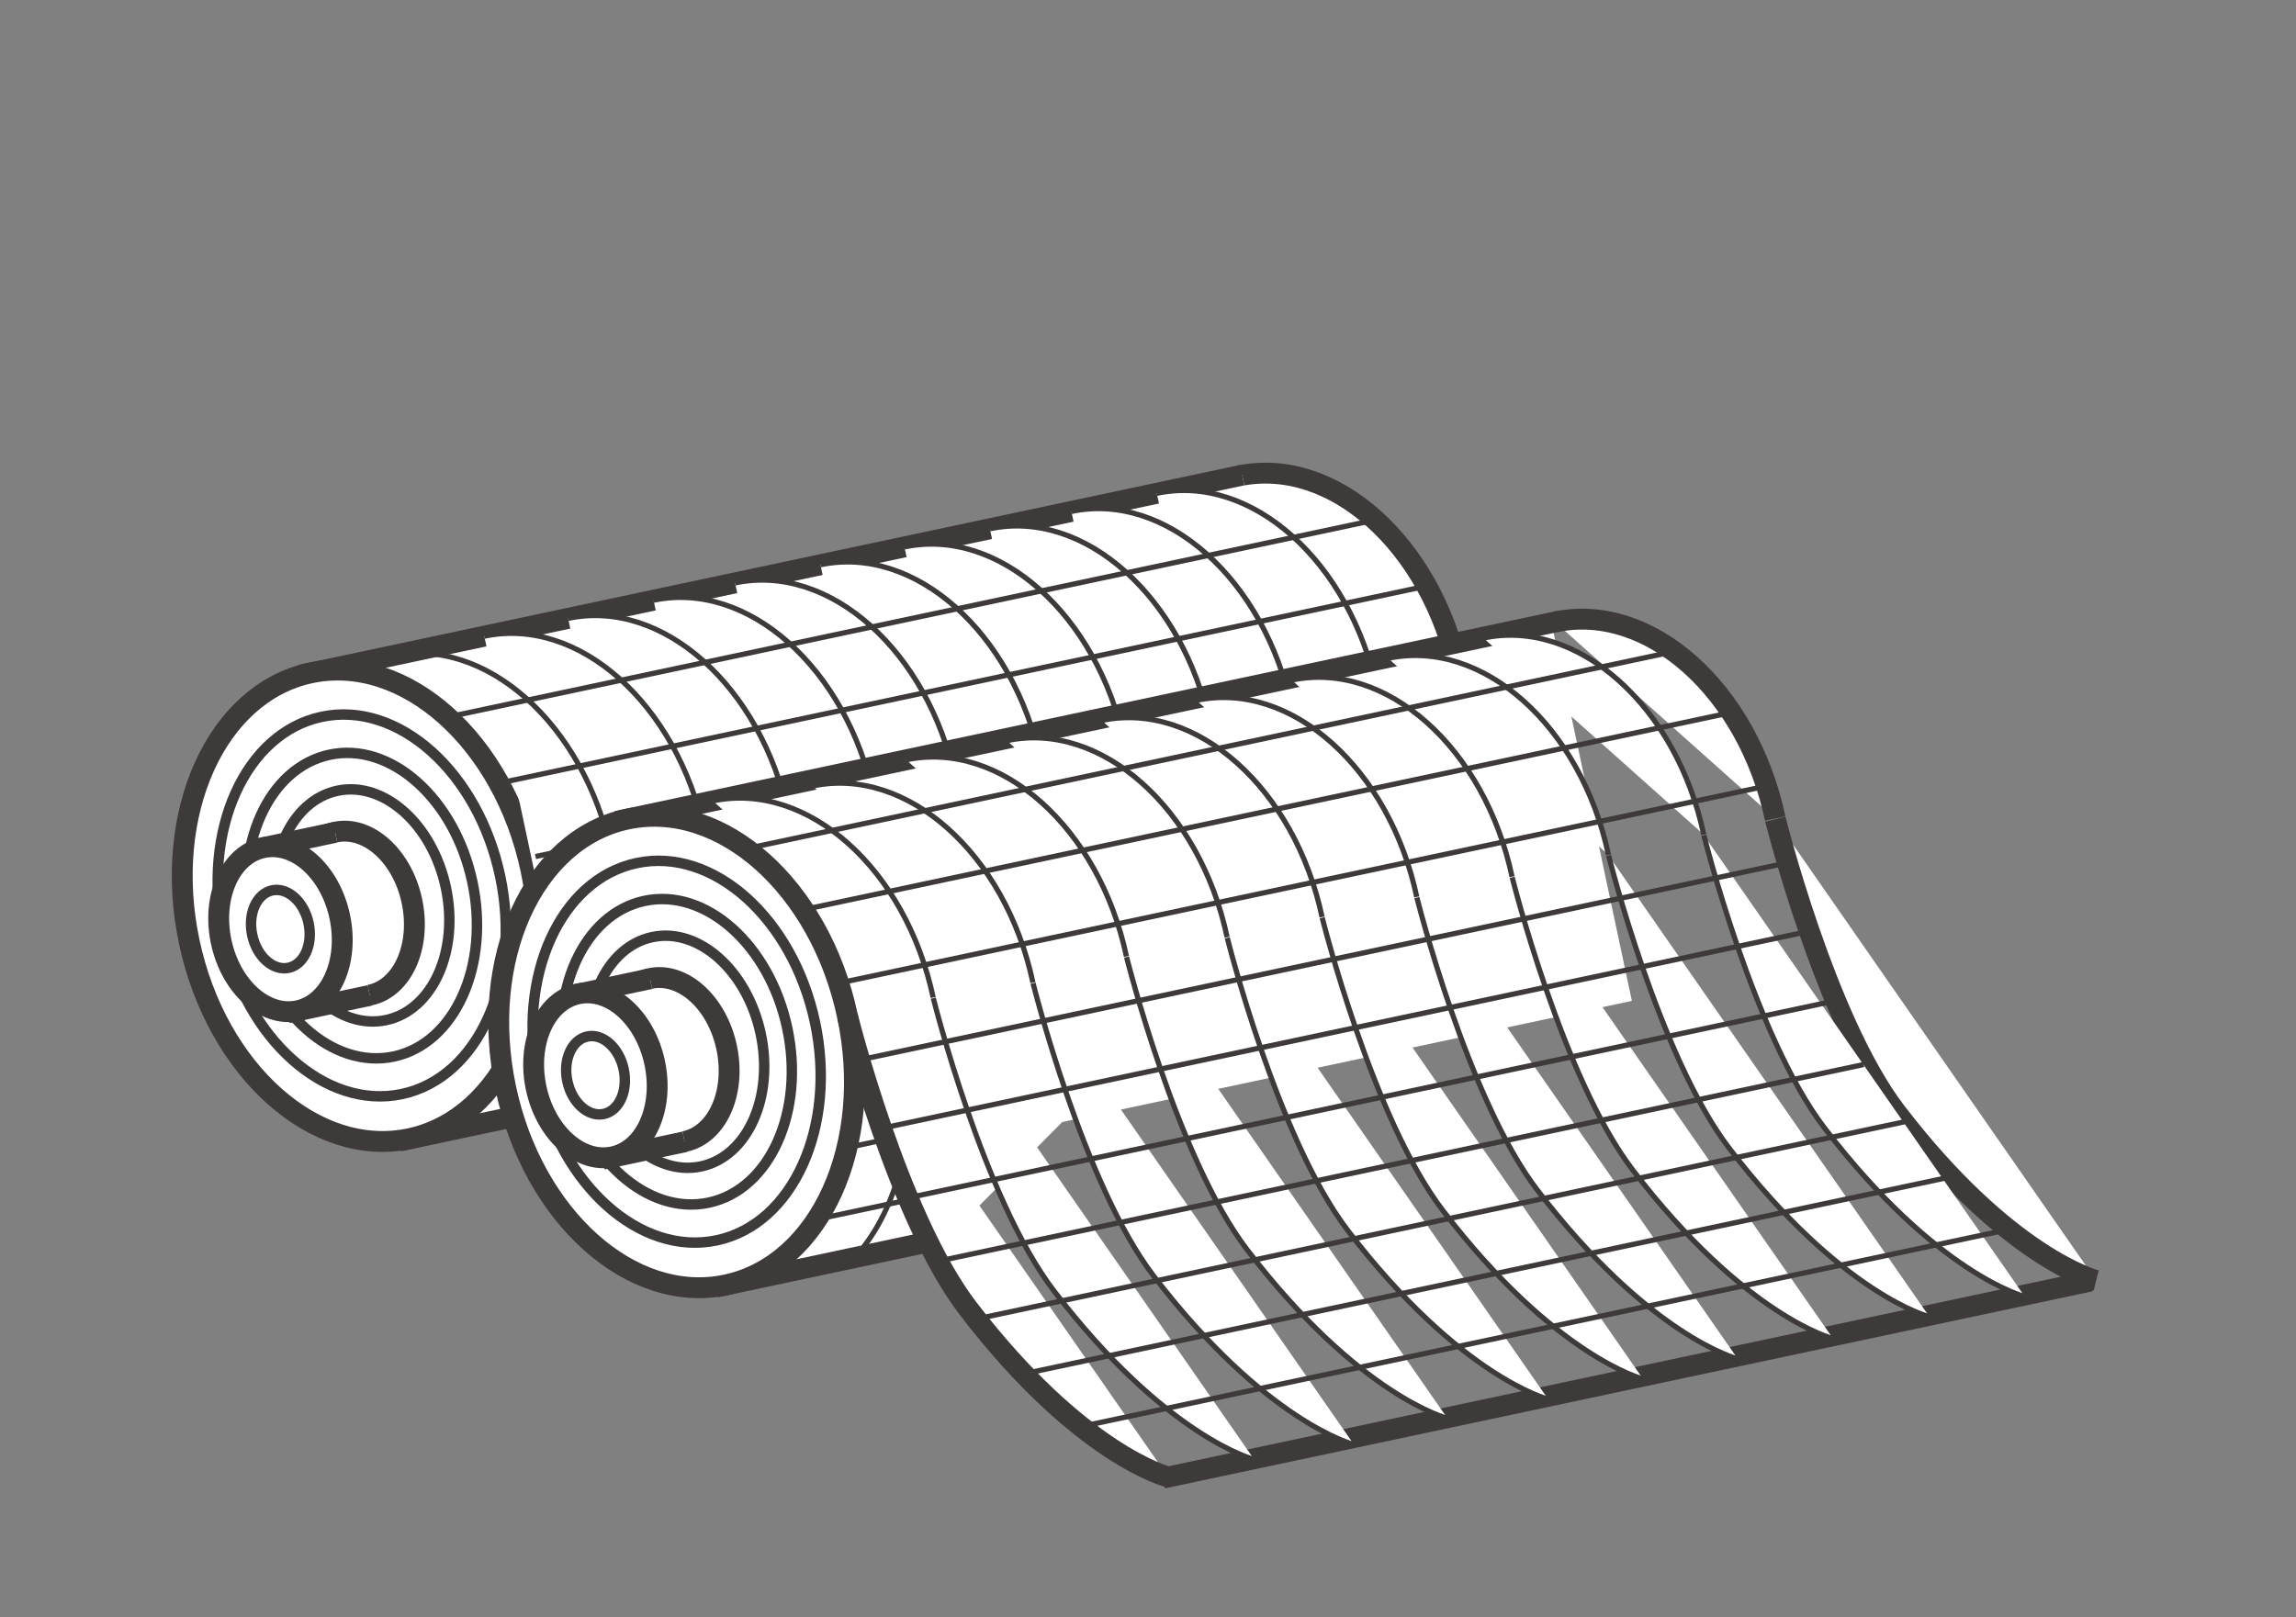 <?xml version="1.0" encoding="utf-8"?>
<!-- Generator: Adobe Illustrator 14.0.0, SVG Export Plug-In . SVG Version: 6.00 Build 43363)  -->
<!DOCTYPE svg PUBLIC "-//W3C//DTD SVG 1.1//EN" "http://www.w3.org/Graphics/SVG/1.1/DTD/svg11.dtd">
<svg version="1.1" id="レイヤー_1" xmlns="http://www.w3.org/2000/svg" xmlns:xlink="http://www.w3.org/1999/xlink" x="0px"
	 y="0px" width="220px" height="155px" viewBox="0 0 220 155" enable-background="new 0 0 220 155" xml:space="preserve">
<rect x="0" y="0" width="220" height="155" fill="#808080" stroke="none"/>
<line display="none" fill="none" stroke="#000000" x1="235.5" y1="142.965" x2="-53.5" y2="142.965"/>
<g display="none">
	<path display="inline" fill="#FFFFFF" stroke="#3E3A39" d="M127.046,49.062"/>
	<path display="inline" fill="#FFFFFF" stroke="#3E3A39" d="M38.737,67.829"/>
	
		<ellipse transform="matrix(0.978 -0.208 0.208 0.978 -15.011 6.469)" display="inline" fill="#FFFFFF" stroke="#3E3A39" cx="23.285" cy="74.679" rx="13.553" ry="18.482"/>
	
		<ellipse transform="matrix(0.978 -0.208 0.208 0.978 -15.015 6.472)" display="inline" fill="#FFFFFF" stroke="#3E3A39" cx="23.286" cy="74.679" rx="10.842" ry="14.786"/>
	
		<ellipse transform="matrix(0.978 -0.208 0.208 0.978 -15.016 6.472)" display="inline" fill="#FFFFFF" stroke="#3E3A39" cx="23.285" cy="74.679" rx="8.24" ry="11.236"/>
	
		<ellipse transform="matrix(0.978 -0.208 0.208 0.978 -15.199 6.304)" display="inline" fill="#FFFFFF" stroke="#3E3A39" cx="22.397" cy="75.472" rx="5.807" ry="7.987"/>
	<polyline display="inline" fill="#FFFFFF" stroke="#3E3A39" points="24.058,83.284 17.161,84.749 13.841,69.126 20.737,67.659 	"/>
	
		<ellipse transform="matrix(0.978 -0.208 0.208 0.978 -15.653 4.902)" display="inline" fill="#FFFFFF" stroke="#3E3A39" cx="15.501" cy="76.937" rx="5.807" ry="7.985"/>
	
		<ellipse transform="matrix(0.978 -0.208 0.208 0.978 -15.648 4.9)" display="inline" fill="#FFFFFF" stroke="#3E3A39" cx="15.501" cy="76.938" rx="2.759" ry="3.795"/>
	<path display="inline" fill="#FFFFFF" stroke="#3E3A39" d="M159.308,96.575"/>
	<line display="inline" fill="#FFFFFF" stroke="#3E3A39" x1="28.028" y1="96.997" x2="49.231" y2="92.491"/>
	<path display="inline" fill="none" stroke="#3E3A39" d="M18.543,52.36C9.503,54.282,4.299,65.829,6.919,78.157
		c2.619,12.324,12.07,20.76,21.109,18.838c9.038-1.92,14.242-13.469,11.623-25.793"/>
	<path display="inline" fill="none" stroke="#3E3A39" d="M29.884,55.132c-3.471-2.504-7.443-3.6-11.341-2.771"/>
	<g display="inline">
		<path fill="none" stroke="#3E3A39" d="M128.554,52.308c-2.619-12.326-12.07-20.76-21.109-18.84"/>
		<line fill="none" stroke="#3E3A39" x1="107.816" y1="33.388" x2="18.543" y2="52.36"/>
		<path fill="none" stroke="#3E3A39" d="M39.651,71.202c-1.49-7.014-5.19-12.768-9.768-16.07"/>
		<path fill="none" stroke="#3E3A39" d="M39.651,71.202c0,0,5.814,19.254,12.566,28.064c10.76,14.043,22.176,18.143,22.176,18.143"
			/>
		<line fill="none" stroke="#3E3A39" x1="74.382" y1="117.409" x2="112.792" y2="129.024"/>
		<path fill="none" stroke="#3E3A39" d="M128.554,51.546c0,0,5.814,19.254,12.566,28.066c10.76,14.041,22.176,18.141,22.176,18.141"
			/>
		<line fill="none" stroke="#3E3A39" x1="163.296" y1="97.753" x2="201.694" y2="109.368"/>
		<line fill="none" stroke="#3E3A39" x1="112.792" y1="129.024" x2="201.694" y2="109.368"/>
	</g>
	<g display="inline">
		<g>
			<path fill="#2980E7" d="M39.256,62.189c7.945,1.256,16.03-0.784,20.202-8.189c-4.957,1.729-9.912,3.459-14.869,5.189
				c10.875,3.873,22.777-2.702,32.447-7.09c4.049-1.837,9.402-9.039,1.775-10.423c-5.717-1.037-10.912,0.017-15.932,2.94
				c-3.323,1.936-6,4.758-9.34,6.66c-4.004,2.28-5.181,8.149,0.383,9.245c10.207,2.01,19.833-1.589,28.9-6.028
				c4.326-2.118,8.574-4.374,13.051-6.168c-1.461,0.586,1.823-0.543,1.691-0.506c3.071-0.867-1.6,0.092,1.426-0.231
				c-0.434,0.046,0.658,0.213,1.786,0.882c0.477-2.842,0.952-5.684,1.429-8.526c-1.021,0.721-0.504,0.467-2.115,0.951
				c-2.106,0.633-4.28,1.053-6.436,1.479c-4.389,0.867-8.822,1.488-13.205,2.395c-4.366,0.903-8.561,2.544-12.775,3.961
				c-4.209,1.414-9.649,3.735-14.197,2.946c-5.163-0.896-16.228,1.034-15.437,8.345c1.576,14.567,25.001,8.775,33.638,6.626
				c7.269-1.809,14.421-4.051,21.719-5.75c2.9-0.676,3.894-0.938,8.107-1.243c2.635-0.19-1.87-0.052,0.628,0.019
				c0.36,0.01,2.687,0.336,0.569-0.031c0.623,0.108,1.225,0.299,1.823,0.496c-1.665-0.548-0.105,0.1,0.252,0.332
				c-0.098-2.378-0.195-4.756-0.293-7.134c3.788-3.259,0.208-0.653,1.417-1.024c-1.043,0.321-2.615,0.66-3.418,0.802
				c-3.881,0.685-7.773,1.273-11.647,2.003c-7.771,1.462-15.46,5.012-22.92,7.602c-1.985,0.69-3.966,1.398-5.94,2.116
				c-0.736,0.268-7.492,2.426-3.508,1.389c2.866-0.746-0.631-0.003-1.239,0.086c-1.632,0.24-3.271,0.526-4.849,1.013
				c-6.406,1.978-12.876,7.033-7.844,13.76c7.73,10.335,26.961,3.694,36.533-0.055c5.573-2.184,10.752-5.234,16.1-7.9
				c4.16-2.075,9.508-5.376,13.608-3.326c0.477-2.842,0.952-5.684,1.429-8.526c-4.732,2.812-9.584,5.339-14.582,7.646
				c-2.648,1.222-5.361,2.401-8.119,3.354c-1.455,0.501-2.935,0.919-4.416,1.331c-0.012,0.003-4.609,0.854-2.067,0.513
				c-9.089,1.22-17.399,0.353-25.738,5.208c-3.896,2.268-5.481,5.768-5.196,10.055c0.293,4.394,5.816,6.009,9.288,6.473
				c8.845,1.182,18.32-2.784,26.372-5.947c1.117-0.439,2.229-0.892,3.346-1.333c0.166-0.064,0.33-0.129,0.496-0.192
				c-2.572,0.897-2.313,0.803,0.78-0.284c0.905-0.402,1.784-0.967,2.657-1.469c0.549-0.315,1.959-1.07-0.523,0.277
				c0.564-0.307,1.135-0.605,1.703-0.904c1.441-0.757,2.898-1.484,4.361-2.201c3.508-1.723,7.082-3.309,10.723-4.729
				c2.98-1.162-1.832,0.577,1.094-0.399c0.844-0.281,1.699-0.521,2.557-0.759c0.48-0.133,3.189-0.611,0.469-0.164
				c0.65-0.107,2.799-0.016,0.127-0.089c-3.391-0.094-3.627-2.288-1.711-4.496c1.273-1.466-0.311,0.118-0.795,0.414
				c1.463-0.892-1.597,0.751-1.502,0.707c-1.918,0.914-3.897,1.704-5.88,2.468c-2.818,1.087,1.759-0.563-0.5,0.183
				c-1.163,0.384-2.328,0.569-3.45,1.161C91.989,83.22,81.27,88.524,70.167,89.39c-3.594,0.28-12.311,3.461-10.793,8.631
				c2.62,8.924,10.803,11.273,19.316,9.087c4.033-1.035,7.597-2.847,11.183-4.911c1.215-0.699,2.386-1.479,3.56-2.244
				c0.547-0.356,4.321-2.459,2.322-1.523c1.043-0.414,1.045-0.433,0.008-0.056c0.641-0.208,1.287-0.402,1.936-0.584
				c1.801-0.523,3.635-0.94,5.459-1.367c3.489-0.816,6.988-1.576,10.449-2.508c6.189-1.667,15.9-4.589,18.52-11.248
				c-5.561,1.49-11.121,2.98-16.682,4.47c-0.32-0.139,2.418,1.208,1.855,0.754c0.947,0.766,0.027,0.16,0.117-0.615
				c0.098-0.844,0.668-1.256,1.279-1.736c-0.191,0.15-2.396,1.496-0.699,0.57c-3.207,1.746-6.707,2.976-10.125,4.236
				c-0.636,0.235-1.271,0.472-1.906,0.712c-2.043,0.775,3.274-0.931-1.217,0.273c-2.914,0.78-5.881,1.372-8.816,2.067
				c-6.975,1.654-13.981,4.163-19.727,8.547c-2.801,2.138-5.566,6.027-1.429,8.525c10.22,6.171,21.442,4.963,32.214,1.014
				c4.418-1.619,8.539-4.024,12.756-6.089c1.982-0.971,3.754-1.714,4.764-2.021c1.215-0.37,0.871-0.441,2.078-0.185
				c5.541,1.179,11.373-0.735,14.869-5.189c0.09-0.115,0.182-0.23,0.271-0.346c1.563-1.99,0.357-4.462-1.502-5.605
				c0.131,0.026,0.262,0.052,0.393,0.078c-3.352,3.338-6.701,6.676-10.053,10.015c3.662-0.282,7.113-1.234,10.469-2.71
				c4.357-1.918,9.143-8.712,1.775-10.424c-2.547-0.592-4.16-2.335-6.188-3.946c-4.457,3.598-8.912,7.195-13.369,10.794
				c3.463,1.246,5.871,5.159,7.527,8.215c0.92-2.486,1.84-4.974,2.758-7.46c-8.285,5.466-20.313,7.434-30.04,8.779
				c-3.743,0.519-8.179,2.006-10.225,5.476c-1.741,2.95,0.331,5.588,3.313,6.324c10.814,2.671,21.219,1.866,31.668-1.897
				c4.277-1.541,8.213-3.458,12.072-5.866c1.477-0.922,2.938-1.862,4.434-2.752c0.426-0.094,0.824-0.267,1.195-0.52
				c-1.127,0.506-4.828-0.359-3.844,0.582c0.92-2.486,1.84-4.974,2.76-7.46c-2.023,1.488-3.498,1.958-6.158,2.746
				c-4.031,1.194-8.15,2.088-12.215,3.169c-8.145,2.168-17.568,5.3-23.017,12.145c-2.687,3.375-2.212,6.4,2.104,7.854
				c11.162,3.759,25.531-0.854,36.424-3.65c5.002-1.284,9.951-2.764,14.947-4.078c3.74-0.984,7.301-2.24,10.666-4.145
				c1.805-1.021,3.303-1.115-2.178,0.738c-2.717,0.919,0.293,0.151,1.328,0.146c4.123-0.025,8.441-0.985,11.473-4.005
				c2.063-2.055,2.846-5.575-0.293-7.134c-4.998-2.483-10.082-4.005-15.572-4.911c-5.014-0.828-9.395-1.697-13.76-4.423
				c0.098,2.378,0.193,4.756,0.291,7.134c0.668-0.666,1.334-1.333,2-2c1.789-1.79,2.453-3.873,1.037-6.068
				c-4.744-7.362-13.869-10.674-19.76-16.988c-3.594-3.854-5.141-11.014-6.832-15.878c-2.162-6.209-4.533-12.229-8.074-17.8
				c-3.939-6.197-22.613,0.433-17.838,7.943c6.543,10.293,8.378,22.818,14.666,33.334c1.797,3.005,6.094,5.31,8.832,7.372
				c3.932,2.961,8.477,5.783,11.168,9.96c0.346-2.022,0.691-4.045,1.037-6.068c-0.666,0.667-1.332,1.334-2,2
				c-2.25,2.249-2.627,5.312,0.293,7.134c9.16,5.72,19.914,4.655,29.332,9.334c3.727-3.713,7.455-7.426,11.182-11.139
				c-6.666,0.041-12.35,0.448-18.135,4.05c2.764-1.72-0.395-0.057,0.324-0.288c-1.133,0.364-2.307,0.631-3.457,0.94
				c-2.346,0.631-4.682,1.303-7.021,1.951c-5.77,1.601-11.568,3.099-17.434,4.31c-1.871,0.387-4.863,0.802-7.525,1.036
				c-1.383,0.122-2.32,0.1-3.564-0.32c0.701,2.618,1.402,5.235,2.104,7.854c1.992-2.504,2.74-2.688,5.717-3.886
				c2.008-0.808,6.486-1.874,9.451-2.615c7.824-1.956,16.168-3.911,22.777-8.775c1.934-1.424,5.41-4.922,2.758-7.46
				c-8.307-7.951-20.043-3.54-28.631,1.57c-7.545,4.491-13.902,7.604-23.177,5.313c-2.304,3.934-4.607,7.866-6.911,11.8
				c15.063-2.084,31.746-5.391,44.627-13.889c2.777-1.832,4.434-4.368,2.76-7.46c-3.104-5.729-7.707-9.589-13.809-11.785
				c-5.445-1.959-21.254,4.522-13.367,10.794c3.152,2.508,5.791,4.451,9.811,5.386c0.592-3.475,1.184-6.949,1.775-10.423
				c0.197,0.059,0.131,0.045-0.197-0.043c-3.732,0.287-14.254,4.63-10.051,10.015c0.654,0.839,1.344,1.485,2.268,2.054
				c-0.502-1.868-1.002-3.737-1.502-5.605c-0.092,0.115-0.182,0.23-0.273,0.347c4.957-1.73,9.914-3.46,14.871-5.189
				c-10.072-2.143-19.527,0.936-28.498,5.422c-3.18,1.591-8.063,4.176-10.332,4.931c-2.146,0.715-2.025,0.729-3.9,0.634
				c-1.977-0.099-3.818-1.276-5.459-2.267c-0.477,2.842-0.953,5.684-1.43,8.525c5.499-4.195,12.65-4.853,19.198-6.485
				c4.739-1.182,9.458-3.149,13.978-5.004c5.066-2.076,10.418-4.73,13.756-9.21c3.631-4.87-0.264-9.173-4.834-11.161
				c-4.605-2.002-14.477-1.139-16.682,4.47c-0.201,0.51-1.146,1.5-0.209,0.56c0.375-0.378,2.295-1.343,0.365-0.438
				c-2.768,1.298,1.859-0.507-1.316,0.524c-1.451,0.471-2.934,0.846-4.41,1.225c-4.866,1.251-9.813,2.166-14.64,3.57
				c-4.979,1.447-9.171,3.757-13.478,6.563c-0.889,0.579-1.793,1.136-2.702,1.686c1.146-0.691-3.249,1.317-0.93,0.549
				c3.788-1.256,3.417,1.662,2.069-2.924c-3.597,2.877-7.194,5.754-10.792,8.631c12.845-1.002,25.339-5.97,36.843-11.515
				c1.271-0.613,2.527-1.261,3.783-1.909c-1.693,0.874-0.361-0.022,0.228-0.217c2.284-0.754,4.544-1.595,6.778-2.484
				c4.74-1.887,9.756-4.115,13.58-7.561c2.84-2.559,4.041-6.054,1.523-9.243c-2.596-3.289-7.914-3.144-11.596-3.025
				c-8.479,0.273-17.283,4.595-24.813,8.145c-2.777,1.309-5.514,2.705-8.212,4.169c-2.578,1.399-7.166,2.859,0.509,0.168
				c-1.785,0.626-3.535,1.273-5.289,1.977c-4.273,1.711-5.361,2.16-9.189,3.231c-0.173,0.049-3.361,0.75-1.159,0.352
				c-0.296,0.054-3.158,0.242-0.901,0.223c-1.822,0.016,0.382,0.082,0.837,0.316c0.983,0.503,0.587,0.728,0.583,0.293
				c0.006,0.929-1.747,1.99-2.597,2.381c-2.558,1.18,1.56-0.117-0.665,0.252c2.024-0.336,4.094-0.432,6.141-0.532
				c4.268-0.209,8.139-0.482,12.351-1.423c13.392-2.993,26.188-9.867,37.892-16.82c2.879-1.71,5.578-6.451,1.43-8.526
				c-12.391-6.195-26.482-1.073-38.021,4.681c-4.955,2.471-9.751,5.163-14.871,7.288c-0.23,0.096-2.735,0.96-0.883,0.339
				c-1.431,0.479-2.888,0.874-4.348,1.253c-2.107,0.548-3.462,0.751-5.199,0.647c0.238,0.014,0.469,0.015,0.651,0.192
				c-0.583-0.564-1.103-1.181-1.559-1.852c-1.337,3.779-3.593,5.82-6.765,6.122c2.36-0.419,4.746-0.615,7.076-1.221
				c3.608-0.939,7.072-2.732,10.596-3.956c4.375-1.52,8.775-2.968,13.139-4.523c4.117-1.468,4.414-1.724,8.039-2.474
				c2.022-0.418,5.223-0.814,7.689-1.25c6.83-1.206,13.375-2.821,18.748-7.443c2.477-2.131,2.436-5.369-0.293-7.134
				c-11.221-7.257-28.845-0.974-40.424,2.219c-3.288,0.907-6.572,1.827-9.875,2.685c-1.553,0.403-3.112,0.775-4.677,1.13
				c-0.28,0.064-3.278,0.662-0.906,0.223c-0.826,0.153-1.657,0.273-2.488,0.391c-0.614,0.087-4.62,0.278-2.023,0.259
				c-0.652,0.005-1.302-0.052-1.95-0.115c2.153,0.208,0.478,0.025-0.065-0.14c0.986,0.418,1.123,0.445,0.41,0.08
				c-1.353-0.744,0.874,0.945-0.116-0.195c-0.034-0.041-0.324-0.63-0.481-2.087c-5.146,2.782-10.292,5.563-15.437,8.345
				c14.061,2.439,26.037-3.15,39.256-6.787c10.814-2.975,23.571-2.585,33.348-9.482c2.889-2.038,5.51-6.105,1.43-8.526
				c-9.389-5.572-20.875-2.477-30.234,1.482c-4.457,1.885-8.711,4.241-13.07,6.334c-1.061,0.509-2.135,0.984-3.213,1.454
				c0.138-0.06-3.326,1.247-1.66,0.688c-0.06,0.02-3.384,0.842-1.381,0.483c-0.848,0.151-1.063,0.143-0.92,0.171
				c0.128,3.082,0.256,6.164,0.383,9.245c1.43-0.815,2.705-1.78,3.993-2.802c0.706-0.574,1.418-1.142,2.136-1.703
				c4.1-3.241,2.105,0.683-4.733-0.558c0.592-3.475,1.184-6.949,1.775-10.423c-3.333,1.513-9.89,5.977-12.887,4.91
				c-4.626-1.647-12.414,0.831-14.869,5.189c-2.642,4.063,0.537,3.334,9.536-2.189c-4.781-0.755-10.078,0.091-13.66,3.661
				C34.394,57.083,34.904,61.501,39.256,62.189L39.256,62.189z"/>
		</g>
	</g>
	<g display="inline">
		<g>
			<path fill="#2980E7" d="M31.528,55.123c6.509,2.953,11.058,10.661,13.009,17.27c1.077,3.649,0.813,7.411,2.813,10.802
				c2.007,3.405,6.322,6.01,6.52,10.198c3.104-1.064,6.209-2.129,9.313-3.194c-1.813-1.855-3.531-3.8-5.334-5.666
				c-2.209-2.286-11.186,0.303-8.965,3.801c5.258,8.278,10.071,16.228,18.645,21.455c10.332,6.301,22.047,10.115,33.555,13.629
				c3.1,0.946,11.359-3.634,5.9-5.301c-10.439-3.188-20.707-6.823-30.266-12.154c-8.83-4.924-13.611-13.151-18.869-21.43
				c-2.988,1.268-5.977,2.533-8.965,3.801c1.803,1.865,3.521,3.81,5.334,5.666c2.227,2.278,9.477,0.307,9.313-3.194
				c-0.176-3.733-3.26-6.414-5.604-9.025c-3.2-3.566-2.772-8.732-4.05-13.059c-2.119-7.18-7.75-15.169-14.671-18.31
				C36.308,49.096,27.466,53.279,31.528,55.123L31.528,55.123z"/>
		</g>
	</g>
	<g display="inline">
		<g>
			<path fill="#2980E7" d="M37.663,55.093c7.381,0.638,13.903-2.534,21.035-3.794c8.206-1.45,16.506-1.799,24.537-4.204
				c1.061-0.317,6.58-2.767,3.365-4.122c-4.822-2.033-9.587-0.75-14.133,1.388c-1.803,0.848-2.918,3.134-0.138,3.397
				c6.945,0.659,13.507-1.499,19.947-3.859c7.813-2.863,14.238-5.715,20.562,1.399c2.939,3.307,5.299,7.721,6.457,11.99
				c0.494,1.827,0.221,3.896,0.574,5.771c0.363,1.92,2.242,3.917,3.4,5.397c2.352,3.004,2.613,6.712,3.518,10.269
				c0.818,3.224,3.297,5.246,6.064,6.819c1.898,1.08,4.375,0.565,6.314-0.198c0.516-0.202,4.535-2.324,2.715-3.359
				c-3.357-1.908-5.063-3.894-5.857-7.667c-0.74-3.515-1.586-6.475-3.723-9.42c-1.406-1.938-2.586-3.448-3.035-5.832
				c-0.484-2.564-0.258-4.763-1.285-7.267c-1.828-4.452-4.662-8.788-8.1-12.148c-4.955-4.844-12.768-4.462-18.993-2.941
				c-7.053,1.723-15.13,7.091-22.485,6.394c-0.045,1.132-0.092,2.265-0.137,3.397c0.178,0.24,0.355,0.48,0.533,0.72
				c1.122-1.374,2.244-2.748,3.365-4.122c-6.061,1.814-12.351,2.339-18.598,3.16c-3.199,0.42-6.357,1.031-9.498,1.756
				c-3.322,0.766-6.858,2.721-10.332,2.421c-2.32-0.201-4.957,0.395-6.83,1.83C35.423,53.407,35.683,54.922,37.663,55.093
				L37.663,55.093z"/>
		</g>
	</g>
	<g display="inline">
		<g>
			<path fill="#CACBCB" d="M60.673,51.91c0.188,0,0.375,0.001,0.563,0.004c-0.414-0.006-0.828-0.012-1.242-0.019
				c0.443,0.013,0.877,0.05,1.313,0.141c-0.371-0.082-0.742-0.164-1.113-0.246c0.127,0.029,0.252,0.064,0.375,0.105
				c2.322,0.711,5.207,0.033,6.83-1.83c0.631-0.725,1.06-1.703,0.799-2.676c-0.254-0.949-1.123-1.641-2.03-1.918
				c-1.561-0.478-2.984-0.513-4.604-0.515c-2.089-0.001-5.044,1.584-5.334,3.861c-0.123,0.97,0.367,1.84,1.158,2.373
				C58.392,51.867,59.508,51.909,60.673,51.91L60.673,51.91z"/>
		</g>
	</g>
	<g display="inline">
		<g>
			<path fill="#2980E7" d="M66.956,48.779c8.353-4.268,18.979-5.317,28.125-6.193c2.154-0.207,4.875-0.741,6.441-2.394
				c1.523-1.608-1.314-2.013-2.37-1.912c-2.913,0.279-5.798-0.094-8.7,0.384c-3.544,0.583-6.934,1.926-10.481,2.559
				c-6.479,1.156-12.813,2.859-18.693,5.864c-0.919,0.469-3.253,2.2-1.097,2.84C62.3,50.556,65.067,49.744,66.956,48.779
				L66.956,48.779z"/>
		</g>
	</g>
	<g display="inline">
		<g>
			<path fill="#2980E7" d="M39.485,53.909c5.088,0.051,10.158,0.692,15.25,0.5c2.205-0.083,5.021-0.673,6.377-2.632
				c1.275-1.844-1.07-2.88-2.613-2.821c-5.092,0.192-10.162-0.449-15.25-0.5c-2.172-0.022-5.064,0.734-6.377,2.632
				C35.565,52.977,37.972,53.894,39.485,53.909L39.485,53.909z"/>
		</g>
	</g>
	<g display="inline">
		<g>
			<path fill="#2980E7" d="M52.563,53.203c2.722-0.001,5.39-0.078,8.037-0.779c1.564-0.414,4.672-1.887,4.096-4.035
				c-0.577-2.154-4-1.861-5.564-1.447c-0.267,0.07-1.469,0.27-0.133,0.057c-0.371,0.059-0.746,0.089-1.119,0.121
				c-0.193,0.017-1.461,0.063-0.266,0.034c-0.481,0.012-0.963,0.009-1.444,0.009c-2.245,0.001-5.091,0.661-6.345,2.754
				C48.661,51.862,50.808,53.203,52.563,53.203L52.563,53.203z"/>
		</g>
	</g>
	<g display="inline">
		<g>
			<path fill="#2980E7" d="M63.627,49.24c5.349,0,7.554-6.614,0.979-6.614C59.258,42.625,57.052,49.24,63.627,49.24L63.627,49.24z"
				/>
		</g>
	</g>
	<g display="inline">
		<g>
			<path fill="#2980E7" d="M33.601,56.707c3.16,3.001,6.648,6.946,7.687,11.27c3.22-0.863,6.439-1.725,9.659-2.588
				c-0.705-1.42-1.49-2.549-2.563-3.73c-1.718-1.891-10.632,1.046-9.346,3.068c3.132,4.925,4.142,10.633,5.966,16.096
				c2.09,6.253,5.773,12.063,9.598,17.385c3.523,4.901,6.926,9.495,11.854,13.094c5.396,3.942,12.209,6.271,18.26,8.998
				c2.459,1.108,11.346-2.638,7.806-4.232c-5.729-2.582-11.741-4.883-17.034-8.313c-4.975-3.225-8.549-8.293-11.853-13.095
				c-3.582-5.204-6.718-10.499-8.97-16.424c-2.063-5.429-2.795-11.109-5.967-16.096c-3.115,1.022-6.23,2.045-9.346,3.068
				c0.84,0.782,1.484,1.705,1.937,2.77c1.312,2.644,10.352,0.296,9.659-2.588c-1.106-4.609-4.959-9.043-8.313-12.23
				C40.475,51.109,31.488,54.701,33.601,56.707L33.601,56.707z"/>
		</g>
	</g>
	<g display="inline">
		<g>
			<path fill="#2980E7" d="M151.837,101.953c2.826,0.497,4.85,3.924,7.635,4.958c1.596,0.593,9.801-0.457,8.725-3.438
				c-0.951-2.638-3.061-3.182-5.318-4.495c-1.971-1.148-11.408,0.636-9.023,3.578c2.977,3.671,7.594,2.834,10.834,5.666
				c1.381,1.206,4.215,0.934,5.854,1.548c2.719,1.018,4.914,2.534,7.795,3.184c1.262,0.284,9.143-1.152,7.859-3.648
				c-1.963-3.815-5.199-2.494-8.406-4.702c-3.775-2.602-8.771-4.175-13.227-5.024c-1.863-0.355-8.266,0.762-7.859,3.648
				c0.424,3.001,3.639,3.888,6.102,4.851c4.549,1.779,9.365,2.908,14.262,2.767c1.537-0.045,7.385-1.11,6.797-3.705
				c-0.768-3.387-4.037-3.528-6.969-3.895c-1.723-0.216-2.555-1.659-4.125-2.22c-2.193-0.781-4.693,0.096-6.713,0.955
				c-6.252,2.663-0.436,4.965,3.619,3.238c0.336-0.144,0.672-0.286,1.008-0.43c-1.902,0.176-3.803,0.351-5.705,0.526
				c1.33,0.474,2.377,1.781,3.807,2.281c1.906,0.667,4.869-0.286,5.418,2.131c2.266-1.234,4.531-2.47,6.797-3.705
				c-2.988,0.087-14.068-1.349-14.637-5.383c-2.621,1.216-5.24,2.433-7.859,3.648c3.855,0.735,8.102,2.404,11.35,4.643
				c1.838,1.267,5.807,1.261,6.682,2.963c2.621-1.216,5.24-2.433,7.859-3.648c-2.156-0.486-4.1-1.804-6.063-2.765
				c-1.355-0.663-4.238-0.501-5.287-1.419c-3.064-2.678-7.361-1.624-10.168-5.083c-3.008,1.192-6.016,2.386-9.023,3.578
				c1.652,0.962,3.984,1.568,4.682,3.505c2.908-1.146,5.816-2.292,8.725-3.438c-3.607-1.34-5.322-4.667-9.365-5.378
				c-2.217-0.39-5.074,0.466-6.83,1.83C149.478,100.31,149.952,101.622,151.837,101.953L151.837,101.953z"/>
		</g>
	</g>
	<g display="inline">
		<g>
			<path fill="#2980E7" d="M138.196,84.837c-0.246,1.906,0.049,3.127,1.611,4.346c1.951,1.524,2.479,3.84,4.795,4.936
				c1.5,0.71,6.598-0.329,4.934-2.778c-1.656-2.435-3.58-4.517-5.75-6.5c-1.592-1.452-6.838-0.14-5.338,2.436
				c2.234,3.834,5.754,6.491,9.428,8.864c3.885,2.508,7.459,6.039,12.025,7.214c2.221,0.571,6.869-2.707,3.43-3.592
				c-3.82-0.983-6.678-4.091-9.951-6.14c-3.762-2.355-7.318-4.875-9.594-8.782c-1.779,0.812-3.559,1.624-5.338,2.436
				c2.17,1.982,4.096,4.064,5.75,6.5c1.645-0.926,3.287-1.853,4.932-2.778c-1.381-0.653-1.676-1.463-2.398-2.704
				c-0.963-1.655-2.994-1.709-2.695-4.015C144.388,81.569,138.499,82.495,138.196,84.837L138.196,84.837z"/>
		</g>
	</g>
	<g display="inline">
		<g>
			<path fill="#2980E7" d="M131.095,74.834c0.379,3.361,1.826,6.904,4.541,9.03c0.951,0.746,2.518,0.529,3.52,0.045
				c0.76-0.367,2.076-1.476,1.609-2.503c-1.16-2.553-2.52-4.999-3.996-7.38c-1.393-2.246-6.914-0.034-5.303,2.563
				c1.275,2.059,2.5,4.163,3.504,6.37c1.709-0.819,3.418-1.639,5.129-2.459c-2.078-1.627-2.926-4.712-3.209-7.219
				C136.585,70.589,130.776,72.02,131.095,74.834L131.095,74.834z"/>
		</g>
	</g>
	<g display="inline">
		<g>
			<path fill="#CACBCB" d="M32.693,50.911c0.135,0.012,0.27,0.023,0.404,0.034c-0.367-0.064-0.135,0.044,0.697,0.324
				c-0.784,0.801-1.567,1.603-2.351,2.404c0.006-0.002,0.012-0.004,0.019-0.006c-0.503,0.071-1.007,0.142-1.511,0.213
				c-0.904-0.026-0.486-0.036-0.221,0.026c1.138,0.263,2.586-0.175,3.566-0.737c0.752-0.431,1.783-1.494,0.561-2.068
				c-0.742-0.349-1.518-0.479-2.332-0.525c-1.252-0.071-3.051,0.5-3.839,1.532c-0.251,0.329-0.356,0.767-0.022,1.086
				c0.405,0.386,1.027,0.395,1.541,0.425c-0.121-0.006-0.242-0.013-0.364-0.019c-0.269-0.085-0.289-0.09-0.062-0.017
				c0.147,0.048,0.288,0.113,0.428,0.179c1.375-0.935,2.751-1.87,4.127-2.805c-0.838-0.194-1.773-0.162-2.592,0.099
				c-0.695,0.222-1.373,0.463-1.946,0.932c-0.417,0.342-0.905,0.973-0.404,1.473c0.47,0.468,1.376,0.474,1.98,0.492
				c1.269,0.037,3.035-0.479,3.839-1.532C35.058,51.315,33.494,50.935,32.693,50.911L32.693,50.911z"/>
		</g>
	</g>
	<g display="inline">
		<g>
			<path fill="#2980E7" d="M29.433,54.011c3.219,0.116,6.273-0.683,9.354-1.512c0.891-0.24,2.816-1.083,2.479-2.342
				c-0.338-1.258-2.427-1.029-3.317-0.79c-2.073,0.558-4.144,1.234-6.313,1.156c-1.316-0.047-3.065,0.44-3.814,1.625
				C27.075,53.323,28.446,53.975,29.433,54.011L29.433,54.011z"/>
		</g>
	</g>
	<g display="inline">
		<g>
			<path fill="#2980E7" d="M38.136,60.875c0.455,9.087,4.699,17.764,10.836,24.384c1.012,1.092,6.379-0.989,5.457-1.984
				c-5.998-6.472-10.053-15.087-10.498-23.952C43.878,58.265,38.054,59.243,38.136,60.875L38.136,60.875z"/>
		</g>
	</g>
	<g display="inline">
		<g>
			<path fill="#2980E7" d="M44.951,79.895c-0.06,0.816-0.034,1.496,0.018,2.314c1.856-0.659,3.714-1.318,5.571-1.977
				c-0.709-1.288-1.459-2.547-2.166-3.834c-0.981-1.783-6.178-0.174-5.572,1.977c2.695,9.562,8.182,18.564,14.994,25.757
				c5.34,5.635,12.739,11.053,20.906,10.147c3.014-0.334,4.648-4.135,0.662-3.693c-7.764,0.86-15.149-7.219-19.484-12.662
				c-5.033-6.318-9.082-13.295-11.281-21.102c-1.857,0.659-3.715,1.318-5.572,1.977c0.709,1.288,1.459,2.547,2.167,3.834
				c1.085,1.972,5.704,0.104,5.571-1.977c0.006-0.451,0.012-0.902,0.018-1.354C50.979,76.615,45.116,77.638,44.951,79.895
				L44.951,79.895z"/>
		</g>
	</g>
	<g display="inline">
		<g>
			<path fill="#CACBCB" d="M40.728,88.45c-0.691,0.67-1.553,1.142-1.326,2.241c0.12,0.585,1.484,0.021,1.726-0.153
				c0.312-0.227,0.54-0.479,0.714-0.822c0.174-0.339,0.211-0.722,0.415-1.051c0.429-0.691-1.489-0.432-1.778,0.035
				c-0.315,0.51-0.377,1.269-0.871,1.627c0.575-0.051,1.15-0.102,1.727-0.153c-0.176-0.854,0.635-1.239,1.173-1.759
				c0.341-0.33-0.29-0.469-0.496-0.465C41.542,87.96,41.065,88.124,40.728,88.45L40.728,88.45z"/>
		</g>
	</g>
	<g display="inline">
		<g>
			<path fill="#2980E7" d="M40.567,82.607c0.705,3.519-0.865,9.576-4.485,11.061c0.443,0.07,0.887,0.141,1.33,0.212
				c0.368-0.92,1.101-1.514,1.751-2.222c0.715-0.777,0.99-1.924,1.307-2.896c0.404-1.248,1.206-2.291,1.609-3.549
				c0.369-1.154,0.072-2.337,0.583-3.5c0.233-0.53-1.666-0.317-1.924,0.27c-0.407,0.927-0.46,1.806-0.515,2.809
				c-0.072,1.316-0.793,2.395-1.402,3.525c-0.71,1.316-0.789,2.643-1.862,3.81c-0.61,0.664-1.134,1.181-1.471,2.022
				c-0.229,0.569,1.167,0.278,1.33,0.212c4.38-1.795,6.573-7.822,5.681-12.271C42.38,81.492,40.438,81.969,40.567,82.607
				L40.567,82.607z"/>
		</g>
	</g>
	<g display="inline">
		<g>
			<path fill="#2980E7" d="M42.059,86.209c0.116,0.894,0.157,1.782,0.333,2.668c0.055,0.273,1.438-0.054,1.449-0.389
				c0.035-1.056,0.098-1.955-0.374-2.929c-0.38-0.786-0.877-1.132-0.876-2.071c-0.482,0.13-0.966,0.259-1.449,0.389
				c0.781,0.995,0.949,2.331,1.283,3.521c0.484,1.717,1.665,3.184,2.634,4.646c0.288-0.146,0.577-0.293,0.866-0.438
				c-2.807,0.556-5.512,1.521-8.334,2c0.191,0.036,0.381,0.073,0.572,0.11c0.387-0.602,0.939-1.085,1.471-1.556
				c0.166-0.266,0.387-0.356,0.665-0.272c-0.065,0.307-0.973,0.676-1.261,0.804c0.379-0.04,0.758-0.08,1.137-0.12
				c-0.016-0.497,0.226-0.88,0.457-1.293c0.549-0.983,0.366,0.407,0.271,0.621c0.479-0.109,0.959-0.219,1.438-0.328
				c-0.527-0.713-0.521-1.354-0.131-2.156c0.908-1.862,1.381,0.747,0.709,1.224c0.377-0.115,0.752-0.23,1.127-0.346
				c-0.906-0.004-0.436-1.14-1.246-1.146c-0.693-0.005-1.268,0.314-1.752,0.769c0.455-0.066,0.91-0.133,1.365-0.201
				c0.102-0.163,2.023,2.648-0.195,1.645c-0.381-0.172-1.484,0.428-1.369,0.48c1.123,0.508,3.709,0.376,3.909-1.185
				c0.107-0.836-1.149-1.742-1.893-1.669c-0.813,0.081-1.433,0.281-1.878,0.998c-0.127,0.203,1.176-0.023,1.365-0.201
				c0.072-0.072,0.145-0.145,0.217-0.216c-0.31,0.032-0.619,0.065-0.929,0.099c0.593,0.375,0.202,0.892,0.942,1.145
				c0.371,0.127,0.871,0.029,1.233-0.098c1.05-0.369,1.164-1.779,0.407-2.527c-0.545-0.541-1.9,0.109-2.4,0.398
				c-1.181,0.68-1.771,2.239-0.932,3.376c0.205,0.276,1.313-0.042,1.438-0.328c0.553-1.256-0.578-1.688-1.623-1.339
				c-1.059,0.353-2.016,1.52-1.98,2.667c0.008,0.263,1.041-0.077,1.137-0.12c0.559-0.247,3.141-2.017,0.99-1.761
				c-1.665,0.198-3.23,1.531-4.115,2.904c-0.133,0.207,0.529,0.117,0.572,0.11c2.823-0.48,5.526-1.444,8.332-2
				c0.073-0.015,0.988-0.254,0.866-0.438c-0.991-1.495-2.054-2.929-2.634-4.646c-0.402-1.191-0.482-2.5-1.283-3.521
				c-0.201-0.256-1.448,0.042-1.449,0.389c0,0.875,0.407,1.368,0.877,2.071c0.571,0.855,0.405,1.965,0.373,2.929
				c0.483-0.13,0.967-0.259,1.449-0.389c-0.176-0.886-0.217-1.774-0.333-2.668C43.476,85.571,42.014,85.862,42.059,86.209
				L42.059,86.209z"/>
		</g>
	</g>
	<g display="inline">
		<g>
			<path fill="#CACBCB" d="M42.325,91.221c0.489,0,1.56-0.744,0.584-0.744C42.419,90.477,41.349,91.221,42.325,91.221L42.325,91.221
				z"/>
		</g>
	</g>
	<g display="inline">
		<g>
			<path fill="#2980E7" d="M42.292,91.313c-0.744,0.622-1.771,0.74-2.5,1.418c0.459-0.058,0.916-0.114,1.373-0.172
				c0.113-0.642,0.462-1.686,1.182-1.889c0.129-0.037,0.723-0.199,0.661-0.432c-0.062-0.229-0.659-0.079-0.788-0.042
				c-1.309,0.369-2.246,1.243-2.484,2.61c-0.078,0.445,1.213-0.023,1.373-0.172c0.352-0.329,0.813-0.482,1.25-0.668
				c0.453-0.193,0.871-0.435,1.25-0.75c0.264-0.221-0.231-0.264-0.348-0.255C42.924,90.986,42.556,91.093,42.292,91.313
				L42.292,91.313z"/>
		</g>
	</g>
	<g display="inline">
		<g>
			<path fill="#2980E7" d="M42.475,91.286c-0.528,0.365-1.217,0.399-1.819,0.587c-0.268,0.084-0.691,0.317-0.597,0.67
				c0.091,0.337,0.583,0.365,0.853,0.281c0.875-0.272,1.74-0.377,2.515-0.913c0.243-0.169,0.382-0.525,0.085-0.72
				C43.202,90.988,42.758,91.09,42.475,91.286L42.475,91.286z"/>
		</g>
	</g>
	<g display="inline">
		<g>
			<path fill="#2980E7" d="M41.392,83.043c1.091,3.144,1.395,7.087,4.047,9.403c0.333,0.29,1.662-0.261,1.356-0.527
				c-2.595-2.266-2.886-6.186-3.954-9.265C42.696,82.235,41.261,82.662,41.392,83.043L41.392,83.043z"/>
		</g>
	</g>
	<g display="inline">
		<g>
			<path fill="#2980E7" d="M35.309,94.606c0.605-0.251,1.087-0.8,1.728-0.937c0.182-0.039,0.713-0.239,0.639-0.516
				c-0.077-0.287-0.628-0.166-0.811-0.127c-0.446,0.097-0.866,0.267-1.254,0.508c-0.285,0.177-0.541,0.427-0.853,0.556
				c-0.14,0.058-0.632,0.313-0.4,0.53C34.583,94.833,35.065,94.707,35.309,94.606L35.309,94.606z"/>
		</g>
	</g>
	<g display="inline">
		<g>
			<path fill="#CACBCB" d="M41.161,81.563c0.502,0,1.556-0.762,0.578-0.762C41.237,80.802,40.184,81.563,41.161,81.563
				L41.161,81.563z"/>
		</g>
	</g>
	<g display="inline">
		<g>
			<path fill="#2980E7" d="M41.154,80.957c0.473,0,1.565-0.717,0.592-0.717C41.273,80.24,40.181,80.957,41.154,80.957L41.154,80.957
				z"/>
		</g>
	</g>
	<g display="inline">
		<polygon fill="#FFFFFF" stroke="#717071" points="47.202,133.802 174.341,104.3 164.521,87.837 37.382,117.339 		"/>
		<line fill="none" stroke="#3E3A39" stroke-width="0.75" x1="54.712" y1="132.13" x2="49.126" y2="122.767"/>
		<line fill="none" stroke="#3E3A39" stroke-width="0.75" x1="57.419" y1="131.366" x2="54.626" y2="126.683"/>
		<line fill="none" stroke="#3E3A39" stroke-width="0.75" x1="60.212" y1="130.714" x2="57.419" y2="126.03"/>
		<line fill="none" stroke="#3E3A39" stroke-width="0.75" x1="63.005" y1="130.116" x2="60.212" y2="125.433"/>
		<line fill="none" stroke="#3E3A39" stroke-width="0.75" x1="65.642" y1="129.464" x2="62.849" y2="124.78"/>
		<line fill="none" stroke="#3E3A39" stroke-width="0.75" x1="68.448" y1="128.823" x2="64.245" y2="121.776"/>
		<line fill="none" stroke="#3E3A39" stroke-width="0.75" x1="71.241" y1="128.024" x2="68.448" y2="123.341"/>
		<line fill="none" stroke="#3E3A39" stroke-width="0.75" x1="74.034" y1="127.372" x2="71.241" y2="122.688"/>
		<line fill="none" stroke="#3E3A39" stroke-width="0.75" x1="76.827" y1="126.774" x2="74.034" y2="122.091"/>
		<line fill="none" stroke="#3E3A39" stroke-width="0.75" x1="79.464" y1="126.122" x2="76.671" y2="121.438"/>
		<line fill="none" stroke="#3E3A39" stroke-width="0.75" x1="82.257" y1="125.433" x2="76.671" y2="116.069"/>
		<line fill="none" stroke="#3E3A39" stroke-width="0.75" x1="85.05" y1="124.78" x2="82.257" y2="120.099"/>
		<line fill="none" stroke="#3E3A39" stroke-width="0.75" x1="87.843" y1="124.128" x2="85.05" y2="119.446"/>
		<line fill="none" stroke="#3E3A39" stroke-width="0.75" x1="90.636" y1="123.53" x2="87.843" y2="118.849"/>
		<line fill="none" stroke="#3E3A39" stroke-width="0.75" x1="93.271" y1="122.878" x2="90.479" y2="118.196"/>
		<line fill="none" stroke="#3E3A39" stroke-width="0.75" x1="96.079" y1="122.239" x2="91.875" y2="115.19"/>
		<line fill="none" stroke="#3E3A39" stroke-width="0.75" x1="98.872" y1="121.438" x2="96.079" y2="116.757"/>
		<line fill="none" stroke="#3E3A39" stroke-width="0.75" x1="101.665" y1="120.786" x2="98.872" y2="116.104"/>
		<line fill="none" stroke="#3E3A39" stroke-width="0.75" x1="104.458" y1="120.188" x2="101.665" y2="115.507"/>
		<line fill="none" stroke="#3E3A39" stroke-width="0.75" x1="107.094" y1="119.536" x2="104.301" y2="114.854"/>
		<line fill="none" stroke="#3E3A39" stroke-width="0.75" x1="109.887" y1="118.849" x2="104.302" y2="109.483"/>
		<line fill="none" stroke="#3E3A39" stroke-width="0.75" x1="112.68" y1="118.183" x2="109.887" y2="113.501"/>
		<line fill="none" stroke="#3E3A39" stroke-width="0.75" x1="115.472" y1="117.53" x2="112.68" y2="112.849"/>
		<line fill="none" stroke="#3E3A39" stroke-width="0.75" x1="118.265" y1="116.933" x2="115.472" y2="112.251"/>
		<line fill="none" stroke="#3E3A39" stroke-width="0.75" x1="120.901" y1="116.28" x2="118.108" y2="111.599"/>
		<line fill="none" stroke="#3E3A39" stroke-width="0.75" x1="123.708" y1="115.642" x2="119.505" y2="108.593"/>
		<line fill="none" stroke="#3E3A39" stroke-width="0.75" x1="126.501" y1="114.841" x2="123.708" y2="110.159"/>
		<line fill="none" stroke="#3E3A39" stroke-width="0.75" x1="129.294" y1="114.188" x2="126.501" y2="109.507"/>
		<line fill="none" stroke="#3E3A39" stroke-width="0.75" x1="132.087" y1="113.591" x2="129.294" y2="108.909"/>
		<line fill="none" stroke="#3E3A39" stroke-width="0.75" x1="134.724" y1="112.938" x2="131.931" y2="108.257"/>
		<line fill="none" stroke="#3E3A39" stroke-width="0.75" x1="137.517" y1="112.251" x2="131.931" y2="102.886"/>
		<line fill="none" stroke="#3E3A39" stroke-width="0.75" x1="140.019" y1="111.872" x2="137.226" y2="107.188"/>
		<line fill="none" stroke="#3E3A39" stroke-width="0.75" x1="142.812" y1="111.22" x2="140.019" y2="106.536"/>
		<line fill="none" stroke="#3E3A39" stroke-width="0.75" x1="145.604" y1="110.622" x2="142.812" y2="105.938"/>
		<line fill="none" stroke="#3E3A39" stroke-width="0.75" x1="148.239" y1="109.97" x2="145.446" y2="105.286"/>
		<line fill="none" stroke="#3E3A39" stroke-width="0.75" x1="151.048" y1="109.329" x2="146.843" y2="102.282"/>
		<line fill="none" stroke="#3E3A39" stroke-width="0.75" x1="153.841" y1="108.53" x2="151.048" y2="103.847"/>
		<line fill="none" stroke="#3E3A39" stroke-width="0.75" x1="156.634" y1="107.878" x2="153.841" y2="103.194"/>
		<line fill="none" stroke="#3E3A39" stroke-width="0.75" x1="159.427" y1="107.28" x2="156.634" y2="102.597"/>
		<line fill="none" stroke="#3E3A39" stroke-width="0.75" x1="162.062" y1="106.628" x2="159.269" y2="101.944"/>
		<line fill="none" stroke="#3E3A39" stroke-width="0.75" x1="164.854" y1="105.938" x2="159.271" y2="96.575"/>
	</g>
	<line display="inline" fill="none" stroke="#3E3A39" x1="108.88" y1="134.556" x2="197.782" y2="114.899"/>
	<line display="inline" fill="none" stroke="#3E3A39" x1="134.866" y1="142.477" x2="109.581" y2="134.522"/>
	<line display="inline" fill="none" stroke="#3E3A39" x1="212.446" y1="119.751" x2="197.782" y2="115.315"/>
	<g display="inline">
		<g>
			<path fill="#2980E7" d="M187.185,107.751c-0.775-0.128-1.551-0.257-2.326-0.386c-0.432,0.411-0.863,0.821-1.295,1.232
				c0.762,0.212,1.512,0.462,2.25,0.75c0.369-0.443,0.738-0.887,1.107-1.33c-1.057-0.672-2.115-1.344-3.172-2.016
				c-0.404,0.383-0.809,0.767-1.213,1.149c2.848,0.618,5.086,2.374,8,2.75c0.537,0.069,1.99-0.773,1.072-1.286
				c-2.672-1.493-5.502-2.495-8.438-3.348c-0.85-0.246-2.285,0.977-1.107,1.33c3.666,1.099,8.578,4.718,12.486,2.923
				c0.377-0.173,0.865-0.854,0.309-1.155c-3.344-1.807-6.807-0.74-9.637,1.609c-0.422,0.351-0.457,0.887,0.092,1.123
				c2.723,1.173,3.785-0.465,5.949-1.957c0.977-0.674-0.311-1.472-1.078-1.046c-2.844,1.575-6.26,1.331-9.385,1.95
				c-3.744,0.742-7.203,2.252-11.057,2.849c-5.633,0.872-11.492,1.986-16.559,4.701c0.359,0.349,0.719,0.697,1.078,1.046
				c3.754-2.727,11.355-5.746,16.023-4.739c-0.16-0.339-0.32-0.679-0.482-1.018c-0.256,0.478-0.588,0.895-1,1.25
				c-0.662,0.697,0.449,1.101,0.996,0.98c4.219-0.928,7.791-3.227,11.832-4.656c2.268-0.802,4.846,0.233,7.049-0.84
				c5.014-2.443-3.939-3.883-4.76-4.101c-0.295,0.462-0.59,0.923-0.885,1.384c2.055,0.362,5.928,1.172,6.865,3.29
				c0.432-0.326,0.863-0.651,1.295-0.978c-3.279-0.145-6.088,0.364-9.012,1.881c-0.992,0.514-0.371,1.59,0.615,1.27
				c1.199-0.391,1.6-0.547,2.75-1.094c0.814-0.387,0.596-1.45-0.352-1.313c-10.209,1.465-19.787,5.567-30,7
				c-1.076,0.15-1.473,1.635-0.162,1.451c10.217-1.433,19.795-5.535,30-7c-0.117-0.438-0.234-0.876-0.352-1.313
				c-0.75,0.302-1.5,0.604-2.25,0.906c0.205,0.424,0.41,0.847,0.615,1.27c2.393-1.24,4.801-1.737,7.486-1.619
				c0.416,0.019,1.596-0.3,1.297-0.978c-1.232-2.784-5.428-3.732-8.137-4.21c-0.762-0.135-1.992,1.09-0.883,1.384
				c0.342,0.097,0.684,0.187,1.029,0.268c0.355,0.056,0.709,0.11,1.064,0.166c1.041-0.173,1.668,0.281,1.885,1.363
				c-1.268,0.178-2.57-0.046-3.844,0.063c-4.715,0.401-8.91,4.031-13.514,5.044c0.332,0.327,0.662,0.653,0.994,0.98
				c0.41-0.355,0.744-0.772,1-1.25c0.328-0.506,0.078-0.897-0.482-1.018c-5.373-1.16-13.684,2.146-17.975,5.261
				c-0.967,0.702,0.309,1.458,1.078,1.046c6.053-3.241,13.111-3.979,19.783-5.084c3.459-0.573,6.508-2.276,9.996-2.701
				c2.578-0.313,4.908-0.433,7.221-1.715c-0.359-0.349-0.719-0.697-1.078-1.046c-0.963,0.664-2.125,2.158-3.551,1.543
				c0.029,0.374,0.061,0.749,0.092,1.123c1.84-1.847,4.129-2.311,6.861-1.391c0.104-0.385,0.207-0.771,0.311-1.155
				c-2.654,1.217-7.896-2.293-10.514-3.077c-0.369,0.443-0.738,0.887-1.107,1.33c2.793,0.811,5.51,1.727,8.061,3.152
				c0.357-0.429,0.715-0.857,1.072-1.286c-2.891-0.373-5.184-2.14-8-2.75c-0.502-0.109-1.754,0.504-1.213,1.149
				c1.174,1.4,2.076,1.966,3.83,2.484c0.824,0.244,2.293-0.898,1.107-1.33c-0.738-0.287-1.488-0.537-2.25-0.75
				c-0.619-0.19-2.26,0.631-1.297,1.232c1.508,0.939,2.447,0.913,4.176,0.614C188.782,108.9,188.384,107.544,187.185,107.751
				L187.185,107.751z"/>
		</g>
	</g>
	<g display="inline">
		<g>
			<path fill="#2980E7" d="M42.399,90.716c-0.027,0.122-0.082,0.229-0.166,0.323c0.381-0.052,0.43-0.118,0.146-0.198
				c-0.268,0.188-0.535,0.377-0.804,0.565c0.216-0.025,0.477-0.131,0.653-0.146c0.101-0.01,1.343-0.341,0.983-0.585
				c-0.63-0.428-1.383-2.229-0.534-2.775c0.245-0.158,0.174-0.352-0.1-0.375c-0.352-0.031-0.732,0.086-1.025,0.273
				c-1.127,0.727-0.688,2.722,0.3,3.393c0.328-0.195,0.656-0.39,0.983-0.585c-0.346,0.032-0.672,0.146-1.013,0.186
				c-0.085,0.01-1.137,0.378-0.804,0.565c0.896,0.505,2.456,0.176,2.813-0.875C43.953,90.133,42.536,90.315,42.399,90.716
				L42.399,90.716z"/>
		</g>
	</g>
	<g display="inline">
		<g>
			<path fill="#2980E7" d="M42.508,81.822c-0.219-0.388-0.394-0.801-0.417-1.25c-0.467,0.156-0.934,0.312-1.4,0.467
				c0.414,0.619,0.19,1.329,0.038,1.995c-0.11,0.484,1.341,0.248,1.443-0.203c0.189-0.831,0.374-1.583-0.13-2.337
				c-0.238-0.358-1.422,0.031-1.4,0.467c0.023,0.449,0.198,0.862,0.417,1.25C41.314,82.664,42.701,82.165,42.508,81.822
				L42.508,81.822z"/>
		</g>
	</g>
	<g display="inline">
		<g>
			<path fill="#2980E7" d="M47.432,49.242c3.909-2.659,10.001-1.079,13.769,1.014c1.598,0.887,2.543,2.821,4.198,3.56
				c2.49,1.112,4.754-0.409,6.783-1.824c0.232-0.162,0.181-0.372-0.105-0.394c-1.704-0.132-2.831-1.734-4.408-1.754
				c-2.26-0.028-4.216,0.385-6.376,1.06c-0.393,0.123-1.033,0.617-0.227,0.617c0.25,0,0.5,0,0.75,0c0.125,0,1.345-0.351,0.98-0.6
				c-1.33-0.718-1.982-1.779-1.955-3.183c-0.438,0.167-0.875,0.335-1.313,0.502c2.692,1.491,2.797,1.907,0.313,1.248
				c-0.438,0.167-0.875,0.335-1.313,0.502c0.623,1.019,1.246,2.037,1.87,3.055c0.435-0.141,0.87-0.281,1.306-0.421
				c-2.815-1.337-3.174-4.617-1.869-7.055c-0.436,0.141-0.871,0.281-1.307,0.421c2.324,0.758-0.441,3.735-0.63,5.055
				c-0.05,0.342,0.626,0.219,0.793,0.166c1.716-0.555,8.853-3.918,8.128-1.892c-0.725,2.025-3.355,3.323-4.819,4.834
				c-2.165,2.234,1.181,3.303,2.947,3.307c1.366,0.003,4.875-0.677,4.581-2.64c-0.111-0.744-1.033-1.724-1.438-2.323
				c-1.285-1.906,1.971,0.413,2.566,0.978c2.574,2.444-0.377,4.951-2.717,2.778c-0.588-0.71-0.955-1.51-1.104-2.401
				c0.494-2.085-0.422-3.623-2.746-4.614c-0.395,0.176-0.789,0.353-1.184,0.529c0.764-0.041,1.514,0.043,2.25,0.25
				c0.264,0.051,1.593-0.42,1.047-0.643c-0.871-0.712-1.742-1.424-2.613-2.136c-0.395,0.176-0.789,0.353-1.184,0.529
				c3.07,0.779,3.835,1.676,2.297,2.692c0.447-0.096,0.895-0.192,1.342-0.288c-0.32-0.951-0.641-1.901-0.961-2.852
				c-0.48,0.103-0.962,0.205-1.443,0.308c-0.389,1.847-1.336,3.179-2.84,3.996c0.43-0.045,0.859-0.09,1.289-0.135
				c-0.806-1.673-0.394-3.595,0.172-5.288c0.559-0.335,1.117-0.671,1.676-1.006c0.76,1.102,0.893,2.292,0.397,3.571
				c-0.239,1.232-0.844,2.436-1.438,3.531c0.466-0.125,0.931-0.25,1.397-0.375c-1.294-0.882-1.861-2.026-1.705-3.433
				c-0.438,0.167-0.875,0.335-1.313,0.502c0.387,0.234,0.773,0.469,1.16,0.703c0.325,0.288,1.652-0.262,1.357-0.522
				c-0.688-0.607-0.458-0.451-1.342-0.797c-0.297-0.117-1.335,0.062-1.313,0.502c0.094,1.773,0.606,2.367,1.797,3.567
				c0.299,0.302,1.225-0.058,1.396-0.375c0.748-1.38,3.5-9.369-1.066-7.917c-2.871,0.914-3.854,5.174-2.627,7.724
				c0.188,0.388,1.059,0.022,1.29-0.135c1.823-1.234,3.21-2.186,3.159-4.504c-0.008-0.371-1.349-0.019-1.442,0.308
				c-0.488,1.695-0.256,1.975,1.04,3.148c0.321,0.292,1.085-0.058,1.342-0.288c0.54-0.393,0.957-0.893,1.25-1.5
				c0.048-0.072,0.107-0.162,0.016-0.234c-1.359-1.06-2.242-1.5-3.97-1.573c-0.135-0.005-1.406,0.2-1.185,0.529
				c0.867,1.281,0.439,0.812,1.639,1.845c-0.339-0.292,3.262-0.284,0.046-0.374c-0.181-0.005-1.344,0.141-1.185,0.529
				c1.211,2.936,4.222,2.647,5.889,0.279c0.351-0.499-1.034-0.192-1.229-0.033c-4.133,3.374-0.729,9.722,4.33,7.777
				c4.72-1.816-1.663-7.344-5.09-6.496c-0.11,0.027-0.768,0.246-0.65,0.473c0.529,1.017,1.217,1.942,1.834,2.907
				c1.31,1.999-0.334,2.315-4.932,0.951c-0.473-0.936,1.871-2.637,2.268-2.97c1.625-1.362,3.34-2.698,3.523-4.945
				c0.023-0.292-0.416-0.226-0.598-0.207c-1.122,0.115-2.047,0.191-3.115,0.616c-1.588,0.632-9.559,2.701-3.325-0.653
				c0.062-0.033,0.378-0.212,0.294-0.337c-0.646-0.969-1.029-1.253-2.137-1.614c-0.377-0.124-1.107,0.049-1.306,0.421
				c-1.466,2.739-0.741,6.082,2.13,7.445c0.256,0.122,1.271-0.055,1.307-0.421c0.188-1.89-0.366-2.746-2.131-3.445
				c-0.202-0.081-1.511,0.14-1.313,0.502c2.529,4.602,7.207-0.328,2.313-2.252c-0.265-0.104-1.387,0.069-1.313,0.502
				c0.307,1.776,0.635,2.356,2.047,3.317c0.326-0.2,0.652-0.4,0.979-0.6c-0.857-0.045-0.753,0.027,0.313,0.215
				c2.571-0.529,4.886-0.184,6.946,1.037c1.479,0.766-3.17,1.125-4.215,0.181c-1.94-1.752-3.553-3.067-6.034-3.97
				c-4.146-1.507-9.374-1.736-13.126,0.816C45.669,49.553,47.132,49.446,47.432,49.242L47.432,49.242z"/>
		</g>
	</g>
	<g display="inline">
		<g>
			<path fill="#2980E7" d="M42.7,48.425c3.137,0.835,5.268,0.282,8.191-1.009c4.979-2.198,10.688-1.803,15.797-3.801
				c0.799-0.312,0.261-1.15-0.457-0.936c-7.52,2.249-15.059,4.408-22.75,6c0.09,0.335,0.18,0.67,0.27,1.005
				c0.229-0.057,0.553-0.185,0.637-0.436c0.606-1.803,3.374-1.543,5.193-1.936c7.213-1.558,14.389-3.204,21.723-4.094
				c0.807-0.098,1.111-1.192,0.126-1.072c-6.233,0.757-12.364,2.026-18.494,3.367c-2.77,0.605-6.603,0.758-9.142,1.986
				c-0.291,0.141-1.029,1.36-0.313,1.181c-0.908,0.227-0.627,1.19,0.27,1.005c7.691-1.592,15.23-3.751,22.75-6
				c-0.152-0.312-0.305-0.624-0.457-0.936c-3.673,1.437-7.344,1.62-11.146,2.357c-3.713,0.72-7.42,3.384-11.363,2.333
				C42.903,47.272,41.819,48.19,42.7,48.425L42.7,48.425z"/>
		</g>
	</g>
	<g display="inline">
		<g>
			<path fill="#2980E7" d="M139.29,143.136c5.821,1.106,11.06-0.281,16.478-2.369c2.383-0.918,4.664-1.998,7.113-2.741
				c3.314-1.008,6.609-0.271,9.943,0.189c5.96,0.824,11.553-0.192,16.856-2.979c6.044-3.177,10.813-6.146,17.856-6.3
				c6.742-0.147,8.794-9.044,0.926-8.871c-5.479,0.12-10.459,1.326-15.523,3.371c-5.669,2.29-9.733,6.675-16.195,6.008
				c-6.202-0.641-11.467-1.169-17.564,0.683c-5.312,1.614-10.228,5.328-15.97,4.238C137.281,133.238,131.563,141.668,139.29,143.136
				L139.29,143.136z"/>
		</g>
	</g>
	<g display="inline">
		<g>
			<path fill="#2980E7" d="M141.205,135.37c5.491,0.792,11.617-0.784,16.008-4.182c0.875-0.677,0.646-1.395-0.418-1.559
				c-3.637-0.563-7.057,1.094-10.5,0.75c0.14,0.52,0.279,1.039,0.418,1.559c-0.19-0.016-0.381-0.032-0.571-0.049
				c0.831-0.175,1.652-0.389,2.463-0.64c1.358-0.387,2.634-0.894,3.928-1.45c5.919-2.546-1.045-2.734-3.696-2.095
				c-2.3,0.556-4.614,0.99-6.944,1.393c1.083,0.632,2.166,1.265,3.249,1.896c3.385-2.232,7.868-2.138,11.792-2.627
				c-0.882-0.519-1.764-1.037-2.646-1.556c-1.352,1.1-2.88,1.924-4.25,3c-0.865,0.679-0.654,1.396,0.418,1.559
				c5.331,0.813,11.274-0.452,15.936-3.126c0.196-0.112,2.314-1.503,1.088-1.902c-2.415-0.787-4.639-0.828-7.173-0.782
				c0.195,0.729,0.39,1.456,0.585,2.185c0.583-0.333,1.167-0.667,1.75-1c1.054-0.603,2.161-1.676,0.404-2.114
				c-0.333-0.084-0.666-0.167-1-0.25c-1.46,1.222-2.921,2.443-4.381,3.665c5.529-1.399,11.054-3.044,16.78-3.354
				c2.846-0.154,3.722,2.474,6.226,2.689c-2.388-0.205-4.71-0.694-7.114-0.82c0.631,0.368,1.262,0.735,1.893,1.104
				c1.777-1.85,1.052-1.935-2.177-0.255c0.362-0.634,0.726-1.269,1.088-1.902c3.605-0.311,4.3-0.608,2.084-0.896
				c-0.875-0.2-1.758-0.36-2.648-0.48c-2.617-0.418-5.713,0.523-8.077,1.57c-0.757,0.335-4.109,2.256-1.513,2.67
				c6.929,1.107,12.694,0.87,18.936-2.876c0.186-0.111,2.321-1.505,1.088-1.902c-6.339-2.04-16.415,0.462-20.177,6.245
				c-0.685,1.052,1.497,1.083,1.893,1.104c5.776,0.301,10.732,1.539,16.423-0.54c1.986-0.725,10.835-4.094,7.362-7.577
				c-3.183-3.192-8.434-2.553-12.499-2.179c-6.913,0.634-13.689,2.614-20.395,4.311c-0.746,0.189-7.771,2.818-4.381,3.665
				c0.333,0.084,0.666,0.167,1,0.25c0.135-0.704,0.27-1.409,0.404-2.114c-0.583,0.333-1.167,0.667-1.75,1
				c-1.857,1.062-1.601,2.225,0.585,2.185c1.282-0.085,2.559-0.012,3.827,0.218c0.362-0.634,0.726-1.269,1.088-1.902
				c0.812-0.375,1.624-0.751,2.436-1.126c0.14,0.52,0.279,1.039,0.418,1.559c1.371-1.076,2.895-1.896,4.25-3
				c2.029-1.651-1.809-1.66-2.646-1.556c-8.725,1.087-18.169,1.9-25.708,6.873c-3.61,2.382,1.501,2.198,3.249,1.896
				c3.381-0.584,6.721-1.303,10.056-2.107c-1.232-0.698-2.465-1.396-3.696-2.095c1.027-0.313,0.81-0.28-0.654,0.101
				c-1.348,0.317-2.652,0.746-3.954,1.213c-1.901,0.682-3.675,1.58-5.072,3.048c-0.659,0.691-0.834,1.434,0.418,1.559
				c3.501,0.351,7.207-1.259,10.5-0.75c-0.14-0.52-0.279-1.039-0.418-1.559c1.336-0.395,2.672-0.788,4.008-1.182
				c-2.643-0.382-5.686,0.512-8.077,1.57C141.99,133.021,138.588,134.993,141.205,135.37L141.205,135.37z"/>
		</g>
	</g>
	<g display="inline">
		<g>
			<path fill="#2980E7" d="M183.482,126.667c3.12-0.857,6.217-1.875,9.44-2.246c3.777-0.435,7.99,2.276,11.424,3.521
				c4.566,1.653,13.619-4.915,6.807-7.383c-4.785-1.733-9.105-3.746-14.265-4.087c-5.186-0.343-10.443,1.507-15.371,2.861
				C174.437,121.279,176.387,128.617,183.482,126.667L183.482,126.667z"/>
		</g>
	</g>
	<g display="inline">
		<g>
			<path fill="#2980E7" d="M126.338,137.95c2.504,0,5.988-0.99,7.717-2.921c1.835-2.051-1.584-2.479-2.893-2.479
				c-2.504,0-5.988,0.99-7.717,2.921C121.61,137.521,125.029,137.95,126.338,137.95L126.338,137.95z"/>
		</g>
	</g>
	<g display="inline">
		<g>
			<path fill="#2980E7" d="M123.293,137.24c1.903,1.516,4.16,1.378,6.466,1.409c0.857,0.012,1.744,0.762,2.409,1.216
				c1.064,0.724,2.107,1.25,3.328,1.66c2.009,0.675,4.897-0.219,6.773-0.902c0.428-0.156,4.586-1.813,3.776-2.926
				c-3.463-4.759-10.251-7.567-16.05-7.08c-0.666,1.411-1.333,2.823-2,4.235c4.084-1.121,8.376-1.761,12.5-3
				c1.006-0.303,5.792-1.569,5.3-3.405c-0.481-1.797-5.292-0.6-6.292-0.3c-4.11,1.235-8.364,1.865-12.5,3
				c-1.58,0.434-4.421,1.189-5.225,2.857c-0.755,1.567,2.599,1.431,3.224,1.378c2.223-0.187,7.673,2.976,9.451,5.42
				c3.517-1.276,7.033-2.553,10.55-3.828c-1.875-0.631-3.328-2.104-5.25-2.75c-1.825-0.614-4.038,0.238-5.547-0.965
				c-1.721-1.37-5.753-0.011-7.477,0.617C126.052,134.124,121.617,135.904,123.293,137.24L123.293,137.24z"/>
		</g>
	</g>
	<g display="inline">
		<g>
			<path fill="#2980E7" d="M177.689,125.143c2.492,0,6.042-3.785,2.121-3.785C177.318,121.357,173.769,125.143,177.689,125.143
				L177.689,125.143z"/>
		</g>
	</g>
	<g display="inline">
		<g>
			<path fill="#2980E7" d="M115.63,135.068c3.602,0.02,6.734-1.706,10.244-2.177c-0.159-0.288-0.319-0.576-0.479-0.864
				c-2.309,1.241-4.836,1.868-7.436,2.082c-0.701,0.058-1.688,1.169-0.496,1.126c2.353-0.085,4.575,0.437,6.771,1.244
				c0.21-0.329,0.42-0.657,0.63-0.986c-2.058,0.459-3.998-1.027-5.87-1.614c-1.423-0.446-2.677-0.528-4.13-0.219
				c-0.642,0.137-1.287,1.105-0.234,1.075c3.564-0.104,6.942-1.4,10.5-1.5c0.741-0.021,2.043-1.173,0.74-1.137
				c-3.566,0.1-6.945,1.396-10.5,1.5c-0.078,0.358-0.156,0.717-0.234,1.075c2.128-0.453,4.054,0.998,5.981,1.614
				c1.384,0.443,2.604,0.534,4.019,0.219c0.266-0.06,1.335-0.727,0.63-0.986c-2.447-0.9-4.939-1.517-7.562-1.422
				c-0.165,0.375-0.331,0.751-0.496,1.126c3.129-0.257,6.131-1.096,8.896-2.584c0.766-0.411,0.143-0.947-0.479-0.864
				c-3.314,0.444-6.382,2.174-9.756,2.155C115.62,133.928,114.322,135.062,115.63,135.068L115.63,135.068z"/>
		</g>
	</g>
	<g display="inline">
		<g>
			<path fill="#2980E7" d="M125.793,136.29c-3.138-0.756-6.088-2.089-9.333-2.354c-0.215-0.018-1.936,0.499-1.536,0.728
				c1.404,0.805,2.736,1.43,4.323,1.768c1.854,0.395,3.769,0.38,5.343,1.565c0.606-0.22,1.214-0.44,1.82-0.66
				c-2.315-1.093-5.778-0.332-7.5-2.5c-0.293-0.368-2.12,0.283-1.82,0.66c1.766,2.223,5.165,1.398,7.5,2.5
				c0.396,0.188,2.169-0.397,1.82-0.66c-1.317-0.991-2.796-1.197-4.39-1.446c-1.943-0.303-3.569-0.909-5.276-1.887
				c-0.512,0.242-1.023,0.485-1.536,0.728c3.121,0.255,5.981,1.585,8.999,2.313C124.66,137.152,126.353,136.425,125.793,136.29
				L125.793,136.29z"/>
		</g>
	</g>
	<g display="inline">
		<g>
			<path fill="#2980E7" d="M134.216,140.401c-2.703-2.745-6.101-4.049-9.888-4.461c-0.979-0.106-1.96,1.311-0.656,1.453
				c3.327,0.362,6.393,1.45,8.78,3.873C133.089,141.914,134.913,141.108,134.216,140.401L134.216,140.401z"/>
		</g>
	</g>
	<g display="inline">
		<g>
			<path fill="#2980E7" d="M123.592,137.835c2.202,1.017,4.567,1.712,6.907,2.34c1.799,0.482,4.306,0.471,5.593,1.994
				c0.605-0.224,1.211-0.446,1.816-0.67c-0.838-0.704-1.78-1.137-2.783-1.551c-0.438-0.181-2.192,0.52-1.582,0.771
				c0.943,0.389,1.768,0.794,2.549,1.449c0.363,0.305,2.153-0.271,1.816-0.67c-1.102-1.306-3.162-1.529-4.734-1.855
				c-2.619-0.545-5.338-1.358-7.766-2.479C124.882,136.922,123.339,137.719,123.592,137.835L123.592,137.835z"/>
		</g>
	</g>
	<g display="inline">
		<g>
			<path fill="#2980E7" d="M112.904,135.176c1.458,0.281,3.234-0.134,4.364,1.03c0.599-0.248,1.198-0.496,1.797-0.744
				c-1-0.916-2.256-1.283-3.594-1.142c-0.355,0.038-0.994,0.236-1.102,0.641c-0.113,0.424,0.6,0.41,0.826,0.387
				c0.775-0.083,1.522,0.355,2.072,0.858c0.464,0.425,2.298-0.229,1.797-0.744c-1.35-1.392-3.246-0.972-4.97-1.304
				c-0.451-0.087-1.018,0.068-1.366,0.366C112.422,134.787,112.511,135.1,112.904,135.176L112.904,135.176z"/>
		</g>
	</g>
	<g display="inline">
		<g>
			<path fill="#2980E7" d="M97.846,123.481c0.292-0.083,0.583-0.167,0.875-0.25c0.808-0.231,1.219-0.946,0.069-0.769
				c-0.542,0.083-1.083,0.166-1.625,0.25c-0.82,0.126-1.693,0.976-0.329,0.824c2.875-0.317,5.471,1.112,8.129,1.866
				c0.467-0.279,0.934-0.559,1.401-0.838c-2.374-0.388-4.618-1.184-7-1.5c-0.369-0.05-2.081,0.675-1.401,0.838
				c8.728,2.098,16.549,6.197,25.231,1.648c0.352-0.185,0.595-0.537,0.045-0.611c-4.002-0.544-8.028,0.932-12.085,0.996
				c-0.366,0.006-2.043,0.752-1.021,0.873c2.022,0.241,3.837,0.277,5.826-0.147c0.799-0.17,1.672-1.111,0.33-0.824
				c-1.834-0.554-3.327-0.236-4.48,0.952c1.025-0.031,2.049-0.094,3.07-0.188c1.101-0.084,3.452,0.001,4.428-0.296
				c-6.722,2.044-13.352-1.667-19.772-3.21c-0.467,0.279-0.934,0.559-1.401,0.838c2.377,0.316,4.636,1.115,7,1.5
				c0.366,0.061,2.089-0.643,1.401-0.838c-2.8-0.795-5.89-2.683-8.881-1.828C96.527,123.091,96.712,123.806,97.846,123.481
				L97.846,123.481z"/>
		</g>
	</g>
	<g display="inline">
		<g>
			<path fill="#2980E7" d="M117.573,126.14c-0.932,0.438-2.257,0.223-3.271,0.423c-0.813,0.161-1.533,0.503-2.174,1.021
				c-0.245,0.198,0.06,0.304,0.242,0.297c1.104-0.04,2.135-0.2,3.204-0.477c-0.05-0.186-0.099-0.371-0.148-0.557
				c-0.703,0.205-1.397,0.419-2.116,0.565c-0.036,0.206-0.073,0.411-0.11,0.616c0.379-0.095,0.799-0.224,1.002-0.579
				c0.063-0.109-0.064-0.18-0.155-0.188c-1.275-0.126-2.703-0.202-3.58-1.27c-0.37-0.45-2.049,0.375-1.932,0.518
				c0.403,0.49,0.832,0.842,1.454,1.039c0.27,0.086,2.075,0.667,2.249,0.362c0.292-0.151,0.584-0.303,0.877-0.454
				c-0.021,0.005-0.042,0.01-0.063,0.016c-0.788,0.196-1.245,0.848-0.11,0.616c0.893-0.183,1.76-0.429,2.634-0.685
				c1.113-0.325,0.979-0.848-0.148-0.557c-0.599,0.091-1.197,0.182-1.796,0.273c0.081,0.099,0.161,0.198,0.242,0.297
				c0.693-0.56,1.981-0.293,2.811-0.44c0.704-0.126,1.348-0.313,1.994-0.616C119.83,125.817,118.01,125.935,117.573,126.14
				L117.573,126.14z"/>
		</g>
	</g>
	<g display="inline">
		<g>
			<path fill="#2980E7" d="M152.546,118.29c-0.692,1.124-2.542,1.461-3.716,1.765c-1.18,0.305-2.481,0.587-3.707,0.537
				c-0.095,0.216-0.189,0.431-0.284,0.646c2.577-0.864,5.136-1.783,7.746-2.544c1.117-0.326,0.956-0.965-0.17-0.637
				c-2.781,0.812-5.509,1.784-8.254,2.706c-0.295,0.099-1.023,0.615-0.284,0.646c1.989,0.079,4.044-0.409,5.946-0.938
				c1.549-0.432,3.728-1.045,4.631-2.51C154.615,117.698,152.847,117.803,152.546,118.29L152.546,118.29z"/>
		</g>
	</g>
	<g display="inline">
		<g>
			<path fill="#2980E7" d="M151.121,118.555c-0.907,0.748-2.14,1.021-3.214,1.441c-0.112,0.044-0.868,0.367-0.564,0.593
				c0.308,0.228,0.942,0.035,1.25-0.085c1.494-0.584,3.028-1.021,4.286-2.059c0.359-0.297-0.312-0.374-0.469-0.365
				C151.95,118.109,151.478,118.26,151.121,118.555L151.121,118.555z"/>
		</g>
	</g>
	<g display="inline">
		<g>
			<path fill="#2980E7" d="M163.618,117.16c4.747-0.268,9.414-2.079,13.772-3.88c1.538-0.636,3.067-1.236,4.652-1.756
				c2.301-0.755,1.006,0.279-0.007,0.521c-3.259,0.782-6.582,1.502-9.904,1.919c-0.935,0.117-1.603,1.238-0.264,1.07
				c4.534-0.569,12.416-0.946,15.656-4.64c0.317-0.361-0.268-0.562-0.523-0.568c-8.082-0.225-15.04,5.809-23.119,6.263
				C162.926,116.145,162.28,117.235,163.618,117.16L163.618,117.16z"/>
		</g>
	</g>
	<g display="inline">
		<g>
			<path fill="#2980E7" d="M196.2,108.38c-4.054,0.36-7.837,1.827-11.763,2.794c-1.21,0.298-0.827,1.698,0.375,1.402
				c3.747-0.922,7.368-2.362,11.237-2.706C197.159,109.771,197.514,108.263,196.2,108.38L196.2,108.38z"/>
		</g>
	</g>
	<g display="inline">
		<g>
			<path fill="#2980E7" d="M181.735,105.356c0.996,0.452,2.1,1.366,3.179,1.563c1.664,0.306,3.42,0.286,4.923,1.154
				c1.118,0.646,2.414,0.331,3.584,0.818c1.116,0.466,1.733,0.979,2.96,1.055c0.769,0.048,2.047-1.064,0.738-1.145
				c-1.087-0.067-1.883-0.755-2.854-1.159c-1.105-0.461-2.344-0.213-3.435-0.843c-0.604-0.349-1.278-0.557-1.973-0.629
				c-2.17-0.228-3.69-0.917-5.593-1.778C182.664,104.121,180.901,104.979,181.735,105.356L181.735,105.356z"/>
		</g>
	</g>
	<g display="inline">
		<g>
			<path fill="#2980E7" d="M76.426,43.897c2.262-1.039,4.724-1.337,7.083-2.075c0.953-0.298,1.062-1.39-0.088-1.357
				c-2.115,0.06-4.218,0.277-6.333,0.333c0.029,0.452,0.059,0.905,0.088,1.357c5.434-0.994,10.713-3.422,16.322-3.125
				c0.931,0.049,1.98-1.324,0.672-1.394c-6.001-0.318-11.534,2.145-17.345,3.208c-1.025,0.188-1.01,1.386,0.088,1.357
				c2.115-0.057,4.219-0.273,6.333-0.333c-0.029-0.452-0.059-0.905-0.088-1.357c-2.535,0.793-5.156,1.144-7.584,2.259
				C74.37,43.323,75.444,44.348,76.426,43.897L76.426,43.897z"/>
		</g>
	</g>
	<g display="inline">
		<g>
			<path fill="#2980E7" d="M103.77,36.301c2.673,0.076,5.276-0.453,7.908-0.856c0.554-0.085,1.777-0.898,0.554-0.913
				c-2.89-0.034-5.587,0.645-8.409,1.189c0.141,0.217,0.281,0.435,0.422,0.652c5.432-2.861,9.771,0.379,14.019,3.48
				c0.435,0.317,2.252-0.292,1.807-0.707c-3.454-3.226-8.174-7.148-12.66-3.406c-0.427,0.355-0.057,0.567,0.36,0.561
				c0.95-0.016,1.76-0.125,2.668-0.411c0.822-0.258,1.208-0.956,0.051-0.835c-0.89,0.093-1.386,0.188-2.26,0.389
				c-0.244,0.056-1.285,0.525-0.677,0.811c1.596,0.749,3.098,0.449,4.792,0.191c0.274-0.042,1.063-0.221,1.115-0.591
				c0.077-0.535,0.071-0.538,0.007-1.113c-0.055-0.49-1.35-0.069-1.544,0.052c-2.26,1.418-6.108,0.341-8.691,0.405
				c-0.013,0.258-0.026,0.517-0.04,0.775c2.16-0.831,4.277-1.127,6.579-1.173c0.612-0.012,2.09-0.961,0.794-0.936
				c-2.818,0.056-5.452,0.478-8.088,1.493c-0.563,0.217-0.889,0.796-0.04,0.775c3.41-0.084,7.555,1.009,10.642-0.928
				c-0.515,0.018-1.029,0.035-1.544,0.052c0.002,0.296,0.004,0.591,0.007,0.887c0.371-0.197,0.743-0.394,1.115-0.591
				c-1.173,0.249-2.354,0.201-3.542-0.142c-0.226,0.27-0.451,0.541-0.677,0.811c0.58-0.093,1.16-0.186,1.74-0.278
				c0.017-0.279,0.034-0.557,0.051-0.835c-0.555,0.085-1.11,0.17-1.665,0.256c0.12,0.187,0.24,0.374,0.36,0.561
				c3.076-2.565,7.291,2.014,9.34,3.927c0.603-0.236,1.204-0.471,1.807-0.707c-5.467-3.991-10.541-6.578-16.981-3.187
				c-0.744,0.392-0.176,0.767,0.422,0.652c2.638-0.509,5.218-1.176,7.925-1.144c0.185-0.304,0.369-0.609,0.554-0.913
				c-2.47,0.378-4.916,0.882-7.426,0.811C103.942,35.348,102.473,36.264,103.77,36.301L103.77,36.301z"/>
		</g>
	</g>
	<g display="inline">
		<g>
			<path fill="#2980E7" d="M128.206,58.472c-0.502,3.077,1.244,5.388,2.662,7.953c0.312,0.564,2.164-0.009,1.932-0.518
				c-1.385-3.035-4.049-6.369-3.672-9.88c-0.643,0.132-1.284,0.265-1.927,0.397c1.567,3.027,1.673,6.537,3.564,9.435
				c0.309,0.473,2.187-0.133,1.803-0.721c-1.839-2.818-1.908-6.284-3.436-9.232c-0.265-0.511-1.867-0.16-1.927,0.397
				c-0.394,3.658,2.218,6.956,3.662,10.12c0.644-0.172,1.288-0.345,1.932-0.518c-1.356-2.455-3.156-4.747-2.672-7.713
				C130.235,57.536,128.301,57.888,128.206,58.472L128.206,58.472z"/>
		</g>
	</g>
	<g display="inline">
		<g>
			<path fill="#2980E7" d="M117.701,39.425c0.475,1.177,1.053,2.042,2.216,2.613c0.562,0.275,1.579,0.096,1.726-0.622
				c0.138-0.669,0.125-1.183-0.01-1.841c-0.075-0.369-0.576-0.425-0.87-0.411c-0.433,0.021-0.686,0.069-1.096,0.213
				c-0.31,0.108-1.164,0.587-0.72,1.038c2.705,2.748,5.401,5.939,6.087,9.844c0.148,0.847,2.086,0.359,1.932-0.518
				c-0.703-4.011-3.466-7.335-6.245-10.156c-0.239,0.346-0.479,0.692-0.72,1.038c0.19-0.04,0.38-0.08,0.57-0.12
				c-0.29-0.137-0.58-0.274-0.87-0.411c0.151,0.504,0.147,1.002-0.01,1.492c0.575-0.208,1.15-0.415,1.726-0.622
				c-0.94-0.461-1.391-1.08-1.784-2.054C119.299,38.08,117.383,38.637,117.701,39.425L117.701,39.425z"/>
		</g>
	</g>
	<g display="inline">
		<g>
			<path fill="#2980E7" d="M115.269,37.538c2.138,1.871,6.749,3.623,6.933,6.888c0.033,0.586,1.972,0.197,1.932-0.518
				c-0.191-3.405-4.852-5.173-7.067-7.112C116.57,36.362,114.771,37.103,115.269,37.538L115.269,37.538z"/>
		</g>
	</g>
	<g display="inline">
		<g>
			<path fill="#2980E7" d="M116.263,37.183c1.301,1.479,2.473,3.106,4.167,4.167c0.355,0.223,0.897,0.083,1.258-0.056
				c0.106-0.041,0.894-0.428,0.551-0.642c-1.693-1.061-2.865-2.688-4.167-4.167C117.704,36.066,115.875,36.743,116.263,37.183
				L116.263,37.183z"/>
		</g>
	</g>
	<g display="inline">
		<g>
			<path fill="#2980E7" d="M53.689,49.207c2.175-0.75,4.605-1.111,6.461-2.561c0.677-0.528,0.17-1.272-0.577-1.23
				c-1.618,0.092-3.08,0.755-4.667,1c-0.552,0.085-1.562,0.749-0.813,1.331c1.978,1.535,6.372,2.198,7.106,4.846
				c0.262,0.946,2.194,0.427,1.932-0.518c-0.878-3.167-5.279-3.718-7.561-5.488c-0.271,0.443-0.542,0.887-0.813,1.331
				c1.574-0.243,3.075-0.91,4.667-1c-0.192-0.41-0.385-0.82-0.577-1.23c-1.55,1.209-3.716,1.478-5.539,2.106
				C52.149,48.194,52.505,49.616,53.689,49.207L53.689,49.207z"/>
		</g>
	</g>
	<g display="inline">
		<g>
			<path fill="#2980E7" d="M32.103,51.634c1.102-0.074,2.053-0.258,3.088-0.66c0.353-0.137,0.983-0.66,0.251-0.767
				c-0.913-0.133-1.291-0.156-2.212-0.175c-0.62-0.013-2.092,0.904-0.794,0.936c3.506,0.085,6.611-2.071,10.122-1.842
				c0.255-0.301,0.51-0.603,0.765-0.904c-2.472,0.295-4.955,0.584-7.389,1.122c-3.011,0.665-5.918,2.179-9.037,2.189
				c0.061,0.225,0.121,0.45,0.181,0.674c2.357-1.125,5.461-0.902,8.025-0.905c0.617-0.001,2.091-0.937,0.794-0.936
				c-3.341,0.004-6.898-0.041-9.975,1.428c-0.582,0.277-0.4,0.676,0.181,0.674c2.131-0.007,4.102-0.575,6.119-1.226
				c3.54-1.143,7.105-1.69,10.789-2.13c0.339-0.041,1.756-0.84,0.765-0.904c-3.71-0.242-6.898,1.913-10.545,1.825
				c-0.265,0.312-0.529,0.624-0.794,0.936c0.596,0.053,1.192,0.105,1.788,0.158c0.083-0.255,0.167-0.511,0.251-0.767
				c-0.526,0.113-1.052,0.227-1.579,0.34C32.296,50.739,30.814,51.721,32.103,51.634L32.103,51.634z"/>
		</g>
	</g>
</g>
<g>
	<path fill="#FFFFFF" stroke="#3E3A39" stroke-width="2" d="M128.139,90.251c9.039-1.92,14.244-13.469,11.625-25.795
		c-2.619-12.328-12.07-20.762-21.109-18.84"/>
	<polyline fill="#FFFFFF" stroke="#3E3A39" stroke-width="2" points="119.025,45.536 29.751,64.507 39.237,109.144 128.512,90.173 	
		"/>
	
		<ellipse transform="matrix(0.978 -0.208 0.208 0.978 -17.292 9.065)" fill="#FFFFFF" stroke="#3E3A39" stroke-width="2" cx="34.494" cy="86.826" rx="16.732" ry="22.818"/>
	<path fill="#FFFFFF" stroke="#3E3A39" stroke-width="0.5" d="M120.327,91.911c9.039-1.92,14.243-13.469,11.624-25.795
		c-2.619-12.328-12.07-20.762-21.109-18.84"/>
	<path fill="#FFFFFF" stroke="#3E3A39" stroke-width="0.5" d="M112.144,93.651c9.039-1.922,14.243-13.471,11.624-25.795
		c-2.619-12.328-12.07-20.762-21.109-18.842"/>
	<path fill="#FFFFFF" stroke="#3E3A39" stroke-width="0.5" d="M104.332,95.312c9.039-1.922,14.244-13.471,11.625-25.797
		c-2.621-12.326-12.07-20.76-21.109-18.84"/>
	<path fill="#FFFFFF" stroke="#3E3A39" stroke-width="0.5" d="M96.149,97.048c9.038-1.92,14.243-13.467,11.624-25.793
		c-2.62-12.328-12.071-20.762-21.11-18.84"/>
	<path fill="#FFFFFF" stroke="#3E3A39" stroke-width="0.5" d="M88.102,98.761c9.039-1.92,14.243-13.469,11.624-25.795
		c-2.62-12.328-12.071-20.762-21.11-18.842"/>
	<path fill="#FFFFFF" stroke="#3E3A39" stroke-width="0.5" d="M79.918,100.501c9.039-1.922,14.243-13.471,11.624-25.795
		c-2.62-12.328-12.071-20.762-21.11-18.842"/>
	<path fill="#FFFFFF" stroke="#3E3A39" stroke-width="0.5" d="M72.107,102.159c9.039-1.922,14.243-13.469,11.624-25.795
		c-2.62-12.328-12.07-20.76-21.109-18.84"/>
	<path fill="#FFFFFF" stroke="#3E3A39" stroke-width="0.5" d="M63.923,103.899c9.039-1.922,14.243-13.471,11.624-25.797
		c-2.62-12.326-12.071-20.762-21.11-18.84"/>
	<path fill="#FFFFFF" stroke="#3E3A39" stroke-width="0.5" d="M55.891,105.606c9.039-1.922,14.244-13.471,11.624-25.797
		c-2.62-12.326-12.071-20.762-21.11-18.84"/>
	<path fill="none" stroke="#3E3A39" stroke-width="0.5" d="M46.964,107.503c9.039-1.922,14.243-13.469,11.623-25.795
		C55.968,69.38,46.518,60.946,37.478,62.866"/>
	<line fill="none" stroke="#3E3A39" stroke-width="0.5" x1="42.864" y1="68.726" x2="131.762" y2="49.835"/>
	<line fill="none" stroke="#3E3A39" stroke-width="0.5" x1="48.607" y1="74.884" x2="137.504" y2="55.993"/>
	<line fill="none" stroke="#3E3A39" stroke-width="0.5" x1="51.31" y1="82.087" x2="140.206" y2="63.194"/>
	<line fill="none" stroke="#3E3A39" stroke-width="0.5" x1="51.849" y1="90.134" x2="140.746" y2="71.245"/>
	
		<ellipse transform="matrix(0.978 -0.208 0.208 0.978 -17.285 9.101)" fill="none" stroke="#3E3A39" cx="34.659" cy="86.79" rx="8.24" ry="11.236"/>
	<path fill="none" stroke="#3E3A39" d="M45.265,84.538c-1.697-7.99-7.822-13.455-13.678-12.209
		c-5.858,1.244-9.23,8.727-7.533,16.715c1.697,7.988,7.82,13.453,13.678,12.209C43.589,100.007,46.962,92.524,45.265,84.538z"/>
	
		<ellipse transform="matrix(0.978 -0.208 0.208 0.978 -17.285 9.101)" fill="none" stroke="#3E3A39" cx="34.659" cy="86.791" rx="13.553" ry="18.483"/>
	
		<ellipse transform="matrix(0.978 -0.208 0.208 0.978 -17.456 8.925)" fill="#FFFFFF" stroke="#3E3A39" stroke-width="2" cx="33.771" cy="87.584" rx="5.806" ry="7.986"/>
	<polyline fill="#FFFFFF" stroke="#3E3A39" stroke-width="2" points="35.432,95.396 28.535,96.862 25.215,81.237 32.111,79.772 	"/>
	<path fill="#FFFFFF" stroke="#3E3A39" stroke-width="2" d="M32.555,87.845c-0.916-4.318-4.202-7.273-7.339-6.607
		c-3.137,0.668-4.938,4.705-4.021,9.02s4.204,7.271,7.34,6.605C31.672,96.194,33.472,92.157,32.555,87.845z"/>
	
		<ellipse transform="matrix(0.978 -0.208 0.208 0.978 -17.94 7.54)" fill="#FFFFFF" stroke="#3E3A39" cx="26.875" cy="89.05" rx="2.76" ry="3.794"/>
	<line fill="none" stroke="#3E3A39" stroke-width="0.5" x1="49.913" y1="97.497" x2="138.811" y2="78.606"/>
	
		<rect x="65.766" y="67.804" transform="matrix(0.978 -0.208 0.208 0.978 -15.616 24.672)" fill="#FFFFFF" width="87.649" height="37.676"/>
	<path fill="#FFFFFF" stroke="#3E3A39" stroke-width="2" d="M170.1,78.45c-2.619-12.326-12.07-20.76-21.109-18.84"/>
	<polyline fill="#FFFFFF" stroke="#3E3A39" stroke-width="2" points="149.361,59.53 60.088,78.503 69.573,123.14 90.776,118.634 	
		"/>
	<path fill="#FFFFFF" stroke="#3E3A39" stroke-width="2" d="M81.196,97.345c-2.619-12.33-12.07-20.764-21.108-18.842
		c-9.04,1.922-14.244,13.469-11.624,25.797c2.619,12.324,12.07,20.76,21.109,18.838C78.611,121.218,83.816,109.669,81.196,97.345z"
		/>
	<line fill="#FFFFFF" stroke="#3E3A39" stroke-width="2" x1="111.414" y1="141.661" x2="200.317" y2="122.771"/>
	<path fill="#FFFFFF" stroke="#3E3A39" d="M168.592,75.204"/>
	<path fill="#FFFFFF" stroke="#3E3A39" d="M80.282,93.972"/>
	
		<ellipse transform="matrix(0.978 -0.208 0.208 0.978 -19.537 15.674)" fill="#FFFFFF" stroke="#3E3A39" cx="64.83" cy="100.821" rx="13.553" ry="18.482"/>
	
		<ellipse transform="matrix(0.978 -0.208 0.208 0.978 -19.543 15.68)" fill="#FFFFFF" stroke="#3E3A39" cx="64.831" cy="100.821" rx="10.842" ry="14.786"/>
	
		<ellipse transform="matrix(0.978 -0.208 0.208 0.978 -19.542 15.679)" fill="#FFFFFF" stroke="#3E3A39" cx="64.83" cy="100.821" rx="8.24" ry="11.236"/>
	
		<ellipse transform="matrix(0.978 -0.208 0.208 0.978 -19.725 15.51)" fill="#FFFFFF" stroke="#3E3A39" stroke-width="2" cx="63.942" cy="101.614" rx="5.807" ry="7.987"/>
	<polyline fill="#FFFFFF" stroke="#3E3A39" stroke-width="2" points="65.602,109.427 58.707,110.892 55.386,95.269 62.283,93.802 	
		"/>
	
		<ellipse transform="matrix(0.978 -0.208 0.208 0.978 -20.181 14.11)" fill="#FFFFFF" stroke="#3E3A39" stroke-width="2" cx="57.047" cy="103.079" rx="5.807" ry="7.985"/>
	
		<ellipse transform="matrix(0.978 -0.208 0.208 0.978 -20.171 14.101)" fill="#FFFFFF" stroke="#3E3A39" cx="57.047" cy="103.08" rx="2.759" ry="3.795"/>
	<path fill="#FFFFFF" stroke="#3E3A39" stroke-width="2" d="M81.196,97.345c0,0,4.814,19.254,11.567,28.064
		c10.759,14.043,19.175,16.143,19.175,16.143"/>
	<path fill="#FFFFFF" stroke="#3E3A39" stroke-width="2" d="M170.112,78.509c0,0,4.813,19.256,11.565,28.068
		c10.76,14.041,19.176,16.141,19.176,16.141"/>
	<path fill="#FFFFFF" stroke="#3E3A39" stroke-width="0.5" d="M163.252,79.987c-2.62-12.326-12.07-20.76-21.109-18.84"/>
	<path fill="#FFFFFF" stroke="#3E3A39" stroke-width="0.5" d="M163.264,80.048c0,0,4.814,19.254,11.566,28.066
		c10.76,14.041,19.176,16.141,19.176,16.141"/>
	<path fill="#FFFFFF" stroke="#3E3A39" stroke-width="0.5" d="M154.121,81.929c-2.619-12.328-12.07-20.762-21.109-18.84"/>
	<path fill="#FFFFFF" stroke="#3E3A39" stroke-width="0.5" d="M154.134,81.987c0,0,4.813,19.254,11.565,28.066
		c10.76,14.043,19.176,16.141,19.176,16.141"/>
	<path fill="#FFFFFF" stroke="#3E3A39" stroke-width="0.5" d="M144.883,84.021c-2.62-12.328-12.07-20.762-21.109-18.842"/>
	<path fill="#FFFFFF" stroke="#3E3A39" stroke-width="0.5" d="M144.895,84.079c0,0,4.814,19.256,11.566,28.066
		c10.76,14.043,19.176,16.141,19.176,16.141"/>
	<path fill="#FFFFFF" stroke="#3E3A39" stroke-width="0.5" d="M135.752,85.958c-2.619-12.326-12.07-20.76-21.109-18.84"/>
	<path fill="#FFFFFF" stroke="#3E3A39" stroke-width="0.5" d="M135.764,86.019c0,0,4.814,19.256,11.566,28.066
		c10.76,14.043,19.175,16.143,19.175,16.143"/>
	<path fill="#FFFFFF" stroke="#3E3A39" stroke-width="0.5" d="M126.68,87.888c-2.619-12.326-12.07-20.76-21.109-18.84"/>
	<path fill="#FFFFFF" stroke="#3E3A39" stroke-width="0.5" d="M126.691,87.948c0,0,4.814,19.254,11.566,28.066
		c10.76,14.041,19.176,16.141,19.176,16.141"/>
	<path fill="#FFFFFF" stroke="#3E3A39" stroke-width="0.5" d="M117.583,89.821c-2.62-12.328-12.07-20.762-21.109-18.84"/>
	<path fill="#FFFFFF" stroke="#3E3A39" stroke-width="0.5" d="M117.596,89.88c0,0,4.813,19.256,11.566,28.068
		c10.76,14.041,19.175,16.141,19.175,16.141"/>
	<path fill="#FFFFFF" stroke="#3E3A39" stroke-width="0.5" d="M107.936,91.661c-2.62-12.328-12.07-20.762-21.11-18.842"/>
	<path fill="#FFFFFF" stroke="#3E3A39" stroke-width="0.5" d="M107.947,91.72c0,0,4.814,19.256,11.566,28.068
		c10.76,14.041,19.176,16.139,19.176,16.139"/>
	<path fill="#FFFFFF" stroke="#3E3A39" stroke-width="0.5" d="M98.973,94.169c-2.62-12.328-12.071-20.764-21.11-18.842"/>
	<path fill="#FFFFFF" stroke="#3E3A39" stroke-width="0.5" d="M98.985,94.226c0,0,4.813,19.258,11.565,28.068
		c10.76,14.041,19.176,16.141,19.176,16.141"/>
	<path fill="#FFFFFF" stroke="#3E3A39" stroke-width="0.5" d="M89.415,95.597c-2.62-12.328-12.07-20.762-21.109-18.84"/>
	<path fill="#FFFFFF" stroke="#3E3A39" stroke-width="0.5" d="M89.427,95.655c0,0,4.814,19.256,11.566,28.066
		c10.759,14.043,19.174,16.143,19.174,16.143"/>
	<line fill="#FFFFFF" stroke="#3E3A39" stroke-width="0.5" x1="103.73" y1="136.685" x2="192.633" y2="117.794"/>
	<line fill="#FFFFFF" stroke="#3E3A39" stroke-width="0.5" x1="98.966" y1="131.479" x2="187.869" y2="112.585"/>
	<line fill="#FFFFFF" stroke="#3E3A39" stroke-width="0.5" x1="93.626" y1="126.392" x2="182.529" y2="107.499"/>
	<line fill="#FFFFFF" stroke="#3E3A39" stroke-width="0.5" x1="89.669" y1="120.913" x2="178.572" y2="102.021"/>
	<line fill="#FFFFFF" stroke="#3E3A39" stroke-width="0.5" x1="86.874" y1="114.823" x2="175.776" y2="95.931"/>
	<line fill="#FFFFFF" stroke="#3E3A39" stroke-width="0.5" x1="84.521" y1="108.124" x2="173.424" y2="89.231"/>
	<line fill="#FFFFFF" stroke="#3E3A39" stroke-width="0.5" x1="81.982" y1="101.661" x2="170.885" y2="82.769"/>
	<line fill="#FFFFFF" stroke="#3E3A39" stroke-width="0.5" x1="80.336" y1="94.226" x2="169.238" y2="75.335"/>
	<line fill="#FFFFFF" stroke="#3E3A39" stroke-width="0.5" x1="77.495" y1="87.069" x2="166.396" y2="68.177"/>
	<line fill="#FFFFFF" stroke="#3E3A39" stroke-width="0.5" x1="71.216" y1="81.392" x2="160.119" y2="62.499"/>
	<path fill="#FFFFFF" stroke="#3E3A39" stroke-width="0.5" d="M81.899,120.522c1.896-2.096,3.338-4.816,4.216-7.922"/>
	<line fill="#FFFFFF" stroke="#3E3A39" stroke-width="0.5" x1="78.162" y1="116.88" x2="86.916" y2="115.021"/>
	<line fill="#FFFFFF" stroke="#3E3A39" stroke-width="0.5" x1="81.267" y1="109.97" x2="84.85" y2="109.206"/>
</g>
</svg>

